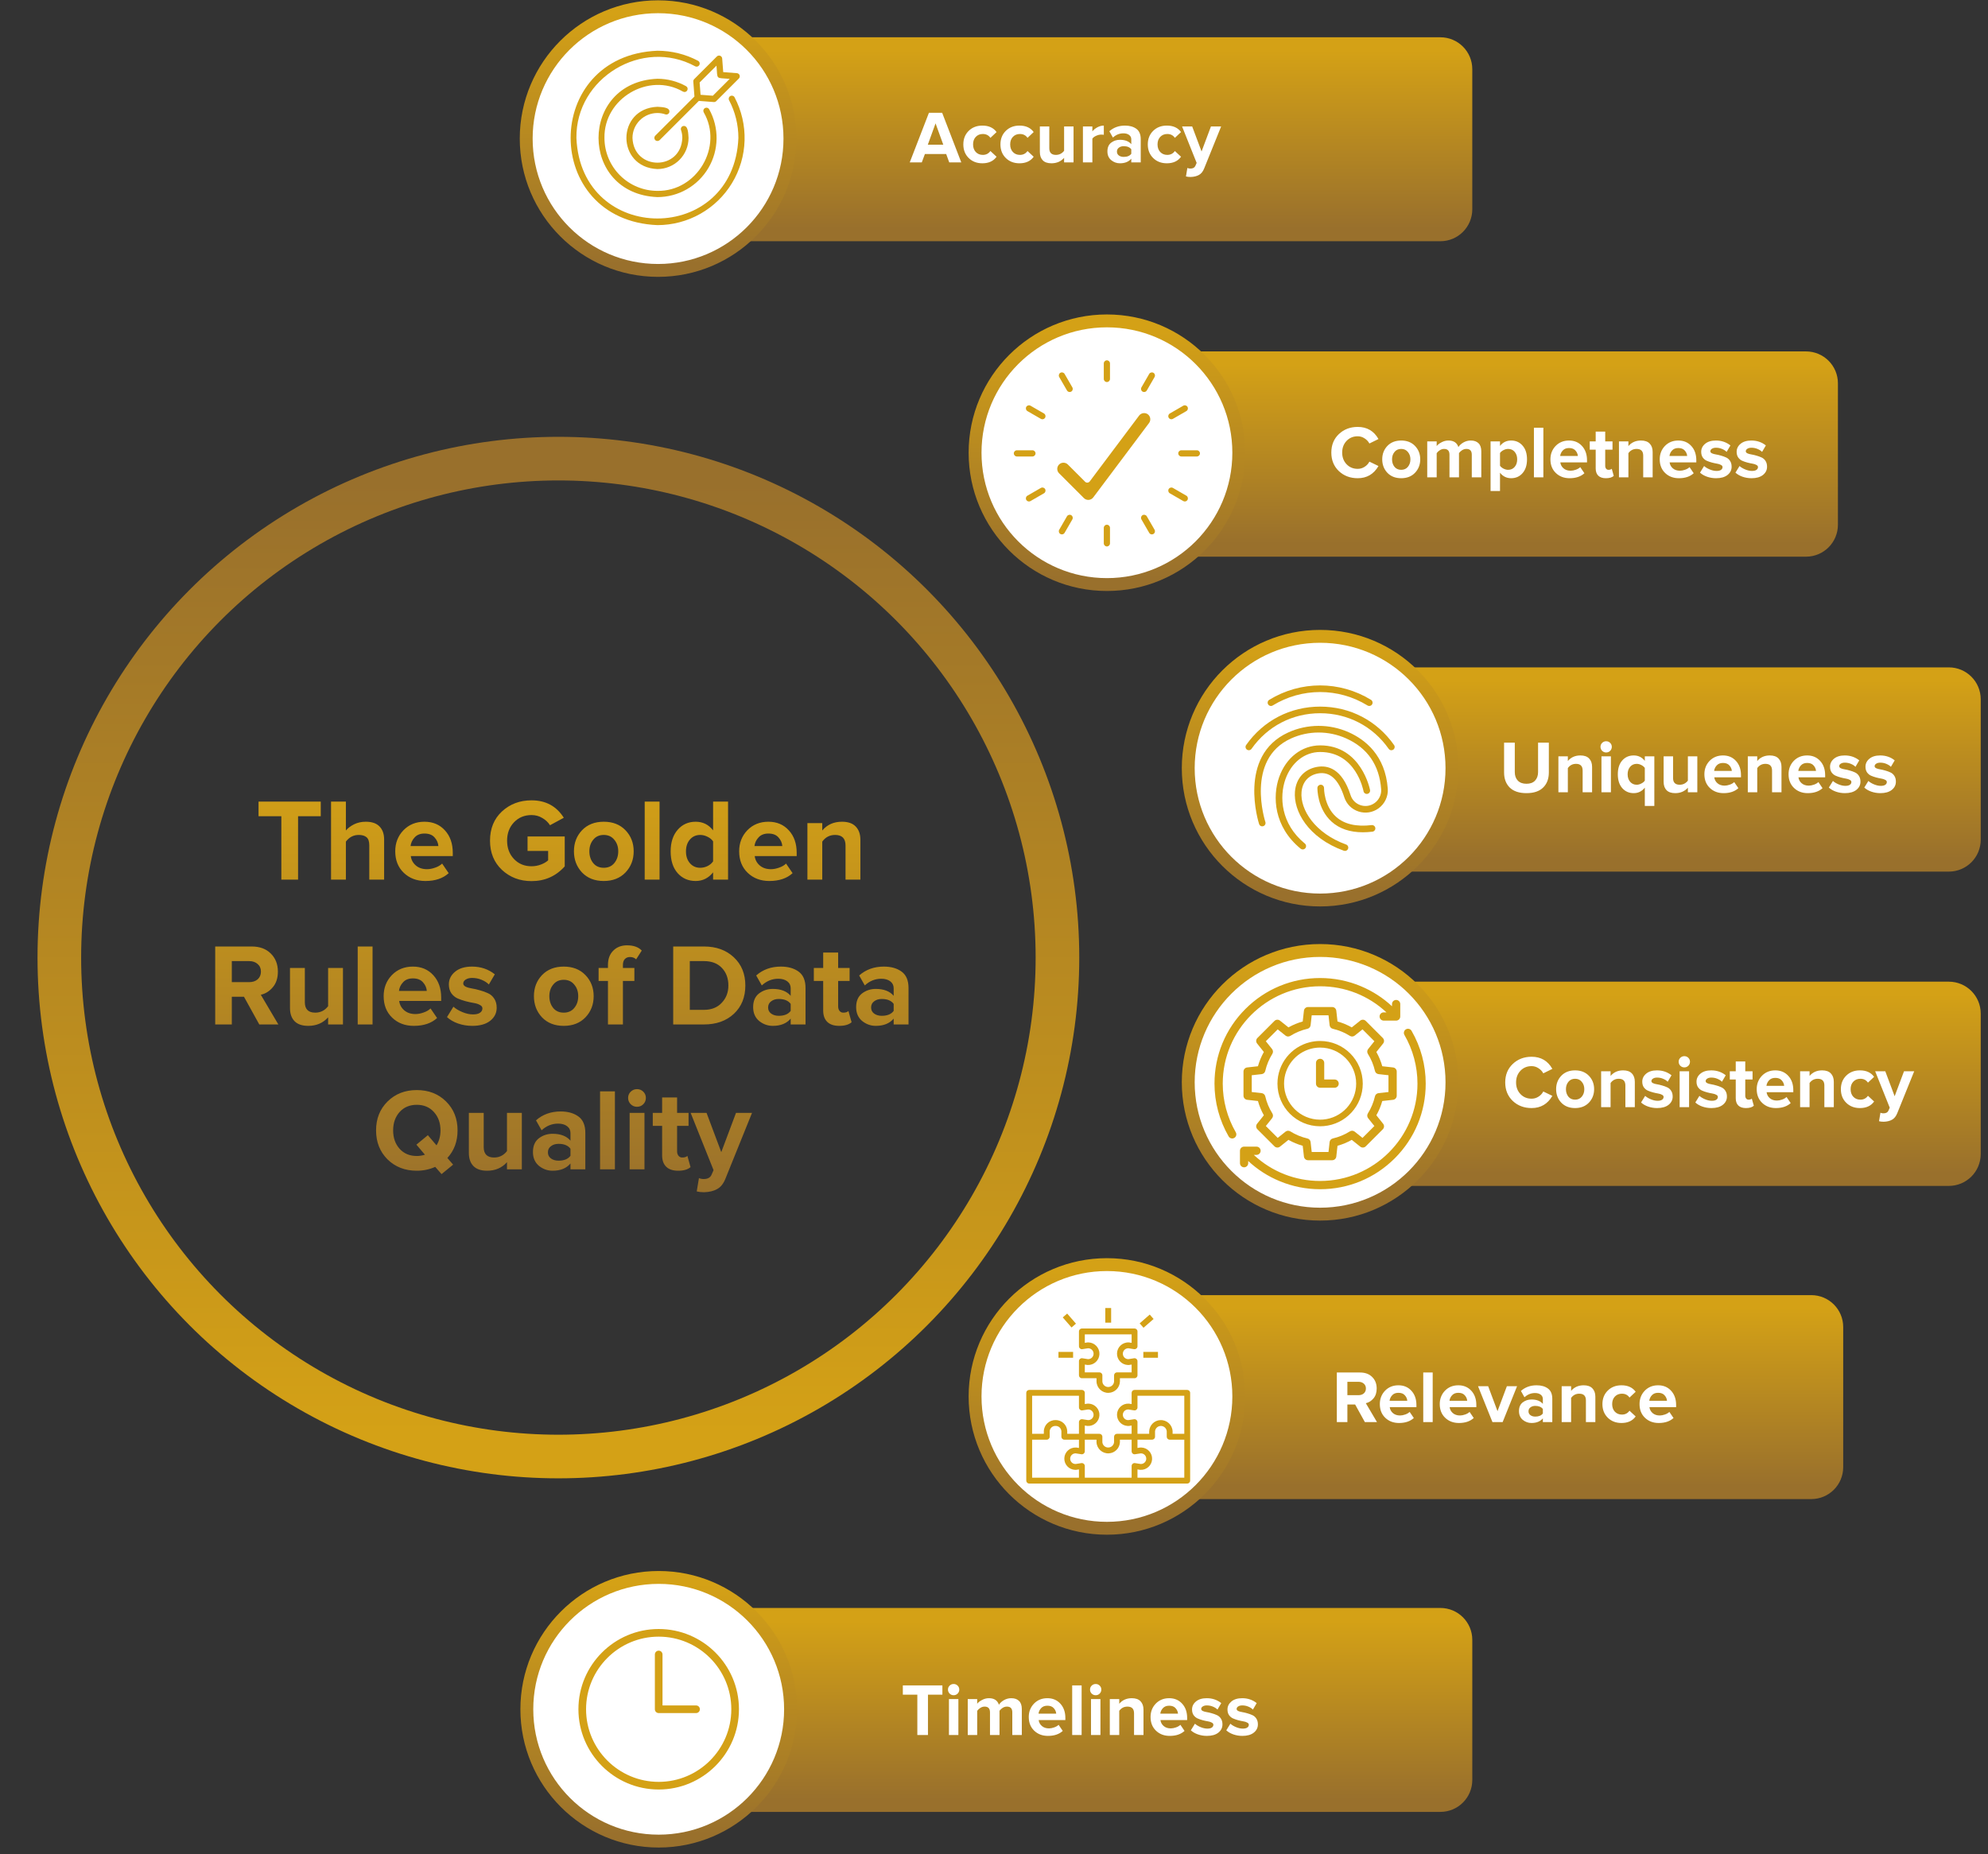 <svg width="343" height="320" viewBox="0 0 343 320" fill="none" xmlns="http://www.w3.org/2000/svg">
<rect x="0" y="0" width="343" height="320" fill="#333333" stroke="none"/>
<path d="M248.519 7.545C250.944 7.545 252.91 9.512 252.91 11.938V36.125C252.91 38.551 250.944 40.518 248.519 40.518H117.666V7.545H248.519Z" fill="url(#paint0_linear_3549_27571)" stroke="url(#paint1_linear_3549_27571)" stroke-width="2.222"/>
<circle cx="113.539" cy="23.917" r="22.75" fill="white" stroke="url(#paint2_linear_3549_27571)" stroke-width="2.222"/>
<path d="M113.425 38.85C116.017 38.85 118.565 38.181 120.822 36.906C123.079 35.632 124.969 33.797 126.308 31.578C127.647 29.358 128.391 26.831 128.466 24.24C128.541 21.649 127.946 19.083 126.738 16.79C126.671 16.665 126.557 16.572 126.421 16.531C126.285 16.49 126.139 16.504 126.014 16.571C125.888 16.637 125.794 16.75 125.752 16.886C125.71 17.021 125.723 17.168 125.789 17.294C126.847 19.3 127.399 21.534 127.398 23.802C126.632 42.336 100.218 42.337 99.452 23.802C99.323 13.44 110.845 6.495 119.934 11.438C120.06 11.505 120.207 11.519 120.343 11.477C120.479 11.436 120.594 11.341 120.66 11.216C120.727 11.09 120.741 10.942 120.699 10.806C120.658 10.67 120.563 10.556 120.437 10.489C118.276 9.349 115.869 8.753 113.425 8.755C93.465 9.58 93.465 38.026 113.425 38.85Z" fill="#D4A116"/>
<path d="M113.425 19.503C113.89 19.502 114.352 19.58 114.792 19.731C114.927 19.778 115.075 19.769 115.203 19.706C115.331 19.644 115.429 19.533 115.475 19.398C115.712 18.448 114.038 18.485 113.425 18.428C106.296 18.722 106.297 28.882 113.425 29.176C114.85 29.174 116.216 28.608 117.223 27.6C118.231 26.593 118.797 25.227 118.799 23.802C118.744 23.178 118.781 21.522 117.834 21.757C117.767 21.78 117.706 21.816 117.653 21.863C117.6 21.909 117.557 21.966 117.526 22.029C117.495 22.093 117.477 22.162 117.473 22.232C117.468 22.303 117.478 22.373 117.501 22.44C117.65 22.878 117.726 23.339 117.724 23.802C117.509 29.497 109.341 29.497 109.126 23.802C109.127 22.662 109.58 21.569 110.386 20.763C111.192 19.957 112.285 19.504 113.425 19.503Z" fill="#D4A116"/>
<path d="M118.57 15.599C118.605 15.537 118.626 15.469 118.634 15.399C118.642 15.329 118.637 15.258 118.617 15.19C118.598 15.123 118.565 15.059 118.521 15.004C118.477 14.949 118.423 14.903 118.361 14.868C116.85 14.032 115.152 13.593 113.425 13.592C99.881 14.152 99.881 33.454 113.425 34.014C115.201 34.014 116.947 33.552 118.49 32.671C120.032 31.791 121.318 30.523 122.221 28.993C123.123 27.463 123.61 25.724 123.635 23.948C123.659 22.172 123.219 20.421 122.359 18.866C122.325 18.804 122.279 18.75 122.224 18.706C122.169 18.661 122.105 18.628 122.037 18.609C121.969 18.589 121.898 18.583 121.828 18.591C121.757 18.599 121.689 18.621 121.628 18.655C121.566 18.689 121.511 18.736 121.467 18.791C121.423 18.846 121.391 18.91 121.371 18.978C121.352 19.046 121.346 19.117 121.354 19.188C121.363 19.258 121.385 19.326 121.419 19.388C124.826 25.295 120.25 33.057 113.425 32.939C111.003 32.936 108.68 31.973 106.968 30.26C105.255 28.547 104.292 26.225 104.289 23.803C104.172 16.978 111.931 12.402 117.84 15.809C117.902 15.843 117.97 15.865 118.04 15.873C118.11 15.881 118.181 15.875 118.249 15.855C118.317 15.836 118.38 15.803 118.435 15.759C118.49 15.715 118.536 15.661 118.57 15.599Z" fill="#D4A116"/>
<path d="M119.618 14.075L119.816 16.653L113.045 23.423C112.948 23.524 112.894 23.66 112.896 23.801C112.897 23.941 112.953 24.076 113.053 24.175C113.152 24.275 113.287 24.331 113.427 24.333C113.568 24.334 113.704 24.28 113.805 24.183L120.576 17.413L123.153 17.61C123.23 17.616 123.308 17.605 123.381 17.578C123.453 17.551 123.519 17.509 123.574 17.454L127.486 13.543C127.557 13.47 127.606 13.378 127.627 13.278C127.648 13.178 127.64 13.074 127.605 12.978C127.569 12.882 127.507 12.798 127.426 12.736C127.345 12.674 127.248 12.636 127.146 12.627L124.782 12.446L124.601 10.082C124.592 9.98 124.554 9.883 124.492 9.802C124.43 9.721 124.346 9.659 124.25 9.623C124.154 9.588 124.05 9.58 123.95 9.601C123.851 9.623 123.759 9.672 123.685 9.743L119.774 13.654C119.719 13.709 119.677 13.775 119.65 13.848C119.623 13.92 119.612 13.998 119.618 14.075ZM123.619 11.329C123.834 13.832 123.41 13.391 125.899 13.61L122.989 16.519L120.871 16.357L120.709 14.239L123.619 11.329Z" fill="#D4A116"/>
<path d="M165.855 28.025H163.776L163.25 26.576H159.58L159.041 28.025H156.963L160.273 19.467H162.557L165.855 28.025ZM162.75 24.972L161.415 21.289L160.081 24.972H162.75ZM169.493 28.179C168.535 28.179 167.748 27.876 167.132 27.268C166.517 26.661 166.209 25.878 166.209 24.92C166.209 23.971 166.517 23.192 167.132 22.585C167.748 21.978 168.535 21.674 169.493 21.674C170.588 21.674 171.405 22.046 171.944 22.79L170.879 23.791C170.58 23.346 170.143 23.124 169.57 23.124C169.074 23.124 168.668 23.291 168.351 23.624C168.043 23.95 167.89 24.381 167.89 24.92C167.89 25.459 168.043 25.895 168.351 26.229C168.668 26.563 169.074 26.73 169.57 26.73C170.126 26.73 170.563 26.507 170.879 26.062L171.944 27.05C171.405 27.803 170.588 28.179 169.493 28.179ZM175.896 28.179C174.938 28.179 174.151 27.876 173.535 27.268C172.919 26.661 172.612 25.878 172.612 24.92C172.612 23.971 172.919 23.192 173.535 22.585C174.151 21.978 174.938 21.674 175.896 21.674C176.991 21.674 177.808 22.046 178.347 22.79L177.282 23.791C176.983 23.346 176.546 23.124 175.973 23.124C175.477 23.124 175.071 23.291 174.754 23.624C174.446 23.95 174.292 24.381 174.292 24.92C174.292 25.459 174.446 25.895 174.754 26.229C175.071 26.563 175.477 26.73 175.973 26.73C176.529 26.73 176.965 26.507 177.282 26.062L178.347 27.05C177.808 27.803 176.991 28.179 175.896 28.179ZM185.225 28.025H183.595V27.243C183.039 27.867 182.312 28.179 181.414 28.179C180.747 28.179 180.246 28.008 179.913 27.666C179.579 27.324 179.412 26.845 179.412 26.229V21.828H181.042V25.587C181.042 26.349 181.422 26.73 182.184 26.73C182.757 26.73 183.227 26.494 183.595 26.024V21.828H185.225V28.025ZM188.472 28.025H186.843V21.828H188.472V22.675C188.703 22.384 188.998 22.145 189.357 21.956C189.717 21.768 190.08 21.674 190.448 21.674V23.265C190.337 23.239 190.187 23.227 189.999 23.227C189.725 23.227 189.434 23.295 189.126 23.432C188.819 23.569 188.6 23.736 188.472 23.932V28.025ZM196.817 28.025H195.187V27.384C194.742 27.914 194.088 28.179 193.224 28.179C192.668 28.179 192.168 28 191.723 27.64C191.287 27.273 191.068 26.768 191.068 26.126C191.068 25.459 191.282 24.959 191.71 24.625C192.146 24.292 192.651 24.125 193.224 24.125C194.105 24.125 194.759 24.377 195.187 24.882V24.048C195.187 23.731 195.063 23.479 194.815 23.291C194.567 23.103 194.238 23.009 193.827 23.009C193.151 23.009 192.548 23.252 192.018 23.74L191.402 22.649C192.138 21.999 193.04 21.674 194.109 21.674C194.905 21.674 195.555 21.858 196.06 22.226C196.564 22.594 196.817 23.192 196.817 24.022V28.025ZM193.878 27.076C194.486 27.076 194.922 26.896 195.187 26.537V25.767C194.922 25.408 194.486 25.228 193.878 25.228C193.545 25.228 193.267 25.314 193.044 25.485C192.822 25.647 192.711 25.874 192.711 26.165C192.711 26.447 192.822 26.67 193.044 26.832C193.267 26.995 193.545 27.076 193.878 27.076ZM201.32 28.179C200.362 28.179 199.575 27.876 198.959 27.268C198.343 26.661 198.035 25.878 198.035 24.92C198.035 23.971 198.343 23.192 198.959 22.585C199.575 21.978 200.362 21.674 201.32 21.674C202.415 21.674 203.232 22.046 203.771 22.79L202.706 23.791C202.406 23.346 201.97 23.124 201.397 23.124C200.901 23.124 200.494 23.291 200.178 23.624C199.87 23.95 199.716 24.381 199.716 24.92C199.716 25.459 199.87 25.895 200.178 26.229C200.494 26.563 200.901 26.73 201.397 26.73C201.953 26.73 202.389 26.507 202.706 26.062L203.771 27.05C203.232 27.803 202.415 28.179 201.32 28.179ZM204.618 30.45L204.862 28.988C205.015 29.056 205.187 29.09 205.375 29.09C205.811 29.09 206.098 28.941 206.234 28.641L206.465 28.115L203.951 21.828H205.696L207.312 26.139L208.929 21.828H210.687L207.774 29.039C207.56 29.587 207.261 29.967 206.876 30.181C206.491 30.403 206.008 30.523 205.426 30.54C205.127 30.54 204.857 30.51 204.618 30.45Z" fill="white"/>
<path d="M311.603 61.756C314.029 61.756 315.995 63.723 315.995 66.148V90.564C315.995 92.989 314.029 94.956 311.603 94.956H187.356V61.756H311.603Z" fill="url(#paint3_linear_3549_27571)" stroke="url(#paint4_linear_3549_27571)" stroke-width="2.222"/>
<path d="M234.255 82.527C232.955 82.527 231.868 82.116 230.996 81.295C230.132 80.466 229.7 79.401 229.7 78.1C229.7 76.8 230.132 75.74 230.996 74.918C231.868 74.089 232.955 73.674 234.255 73.674C235.854 73.674 237.048 74.371 237.835 75.765L236.269 76.535C236.081 76.176 235.803 75.881 235.435 75.65C235.076 75.41 234.683 75.29 234.255 75.29C233.476 75.29 232.835 75.556 232.33 76.086C231.826 76.616 231.573 77.288 231.573 78.1C231.573 78.913 231.826 79.585 232.33 80.115C232.835 80.645 233.476 80.91 234.255 80.91C234.683 80.91 235.076 80.795 235.435 80.564C235.803 80.333 236.081 80.034 236.269 79.666L237.835 80.423C237.022 81.826 235.829 82.527 234.255 82.527ZM244.141 81.59C243.543 82.215 242.747 82.527 241.755 82.527C240.763 82.527 239.967 82.215 239.368 81.59C238.778 80.957 238.483 80.183 238.483 79.268C238.483 78.353 238.778 77.583 239.368 76.958C239.967 76.334 240.763 76.022 241.755 76.022C242.747 76.022 243.543 76.334 244.141 76.958C244.74 77.583 245.04 78.353 245.04 79.268C245.04 80.183 244.74 80.957 244.141 81.59ZM240.6 80.564C240.882 80.906 241.267 81.077 241.755 81.077C242.242 81.077 242.627 80.906 242.91 80.564C243.2 80.213 243.346 79.781 243.346 79.268C243.346 78.763 243.2 78.34 242.91 77.998C242.627 77.647 242.242 77.472 241.755 77.472C241.267 77.472 240.882 77.647 240.6 77.998C240.318 78.34 240.177 78.763 240.177 79.268C240.177 79.781 240.318 80.213 240.6 80.564ZM255.576 82.373H253.934V78.46C253.934 77.801 253.626 77.472 253.01 77.472C252.745 77.472 252.497 77.544 252.266 77.69C252.044 77.835 251.864 78.002 251.727 78.19V82.373H250.085V78.46C250.085 77.801 249.777 77.472 249.161 77.472C248.904 77.472 248.661 77.544 248.43 77.69C248.199 77.835 248.015 78.006 247.878 78.203V82.373H246.248V76.176H247.878V76.984C248.032 76.762 248.301 76.548 248.686 76.343C249.071 76.129 249.478 76.022 249.905 76.022C250.803 76.022 251.376 76.398 251.625 77.151C251.821 76.843 252.112 76.578 252.497 76.355C252.891 76.133 253.31 76.022 253.754 76.022C254.336 76.022 254.785 76.18 255.102 76.496C255.418 76.805 255.576 77.271 255.576 77.895V82.373ZM260.716 82.527C259.938 82.527 259.3 82.21 258.804 81.578V84.734H257.175V76.176H258.804V76.958C259.292 76.334 259.929 76.022 260.716 76.022C261.529 76.022 262.187 76.313 262.692 76.894C263.205 77.467 263.462 78.259 263.462 79.268C263.462 80.277 263.205 81.073 262.692 81.654C262.187 82.236 261.529 82.527 260.716 82.527ZM260.203 81.077C260.673 81.077 261.05 80.91 261.332 80.577C261.623 80.243 261.768 79.807 261.768 79.268C261.768 78.738 261.623 78.306 261.332 77.972C261.05 77.638 260.673 77.472 260.203 77.472C259.938 77.472 259.672 77.54 259.407 77.677C259.142 77.814 258.941 77.981 258.804 78.177V80.371C258.941 80.568 259.142 80.735 259.407 80.872C259.681 81.009 259.946 81.077 260.203 81.077ZM266.285 82.373H264.655V73.815H266.285V82.373ZM270.813 82.527C269.855 82.527 269.064 82.228 268.439 81.629C267.815 81.03 267.503 80.243 267.503 79.268C267.503 78.353 267.802 77.583 268.401 76.958C269.008 76.334 269.778 76.022 270.71 76.022C271.634 76.022 272.383 76.338 272.956 76.971C273.529 77.596 273.816 78.417 273.816 79.435V79.794H269.209C269.261 80.205 269.444 80.547 269.761 80.82C270.077 81.094 270.488 81.231 270.993 81.231C271.266 81.231 271.562 81.175 271.878 81.064C272.203 80.953 272.46 80.803 272.648 80.615L273.366 81.667C272.742 82.24 271.891 82.527 270.813 82.527ZM272.237 78.691C272.212 78.34 272.071 78.023 271.814 77.741C271.566 77.459 271.198 77.318 270.71 77.318C270.249 77.318 269.889 77.459 269.633 77.741C269.376 78.015 269.226 78.331 269.184 78.691H272.237ZM277.071 82.527C276.498 82.527 276.062 82.382 275.762 82.091C275.463 81.8 275.313 81.381 275.313 80.833V77.6H274.287V76.176H275.313V74.482H276.956V76.176H278.213V77.6H276.956V80.397C276.956 80.594 277.007 80.756 277.11 80.885C277.212 81.013 277.349 81.077 277.52 81.077C277.777 81.077 277.965 81.017 278.085 80.897L278.431 82.129C278.132 82.394 277.678 82.527 277.071 82.527ZM285.14 82.373H283.511V78.626C283.511 77.857 283.13 77.472 282.369 77.472C281.779 77.472 281.308 77.715 280.957 78.203V82.373H279.328V76.176H280.957V76.984C281.496 76.343 282.219 76.022 283.126 76.022C283.793 76.022 284.294 76.197 284.627 76.548C284.969 76.898 285.14 77.382 285.14 77.998V82.373ZM289.671 82.527C288.713 82.527 287.922 82.228 287.297 81.629C286.673 81.03 286.361 80.243 286.361 79.268C286.361 78.353 286.66 77.583 287.259 76.958C287.866 76.334 288.636 76.022 289.568 76.022C290.492 76.022 291.241 76.338 291.814 76.971C292.387 77.596 292.673 78.417 292.673 79.435V79.794H288.067C288.118 80.205 288.302 80.547 288.619 80.82C288.935 81.094 289.346 81.231 289.851 81.231C290.124 81.231 290.419 81.175 290.736 81.064C291.061 80.953 291.318 80.803 291.506 80.615L292.224 81.667C291.6 82.24 290.749 82.527 289.671 82.527ZM291.095 78.691C291.07 78.34 290.928 78.023 290.672 77.741C290.424 77.459 290.056 77.318 289.568 77.318C289.106 77.318 288.747 77.459 288.491 77.741C288.234 78.015 288.084 78.331 288.041 78.691H291.095ZM296.083 82.527C295.544 82.527 295.027 82.442 294.53 82.27C294.043 82.099 293.637 81.864 293.312 81.565L294.017 80.423C294.257 80.645 294.582 80.842 294.992 81.013C295.403 81.184 295.792 81.27 296.16 81.27C296.502 81.27 296.759 81.21 296.93 81.09C297.109 80.97 297.199 80.808 297.199 80.602C297.199 80.448 297.105 80.324 296.917 80.23C296.737 80.128 296.511 80.055 296.237 80.012C295.972 79.969 295.677 79.905 295.352 79.82C295.035 79.734 294.74 79.632 294.466 79.512C294.201 79.392 293.974 79.204 293.786 78.947C293.607 78.682 293.517 78.357 293.517 77.972C293.517 77.425 293.743 76.963 294.197 76.586C294.65 76.21 295.27 76.022 296.057 76.022C297.015 76.022 297.849 76.304 298.559 76.869L297.905 77.985C297.708 77.78 297.443 77.609 297.109 77.472C296.784 77.335 296.438 77.266 296.07 77.266C295.779 77.266 295.544 77.326 295.364 77.446C295.185 77.557 295.095 77.703 295.095 77.882C295.095 78.019 295.185 78.135 295.364 78.229C295.544 78.314 295.771 78.378 296.044 78.421C296.318 78.464 296.613 78.532 296.93 78.626C297.246 78.712 297.541 78.819 297.815 78.947C298.089 79.067 298.316 79.264 298.495 79.537C298.675 79.811 298.765 80.145 298.765 80.538C298.765 81.12 298.525 81.599 298.046 81.975C297.576 82.343 296.921 82.527 296.083 82.527ZM302.198 82.527C301.659 82.527 301.141 82.442 300.645 82.27C300.158 82.099 299.751 81.864 299.426 81.565L300.132 80.423C300.371 80.645 300.696 80.842 301.107 81.013C301.518 81.184 301.907 81.27 302.275 81.27C302.617 81.27 302.873 81.21 303.045 81.09C303.224 80.97 303.314 80.808 303.314 80.602C303.314 80.448 303.22 80.324 303.032 80.23C302.852 80.128 302.625 80.055 302.352 80.012C302.086 79.969 301.791 79.905 301.466 79.82C301.15 79.734 300.855 79.632 300.581 79.512C300.316 79.392 300.089 79.204 299.901 78.947C299.721 78.682 299.632 78.357 299.632 77.972C299.632 77.425 299.858 76.963 300.312 76.586C300.765 76.21 301.385 76.022 302.172 76.022C303.13 76.022 303.964 76.304 304.674 76.869L304.02 77.985C303.823 77.78 303.558 77.609 303.224 77.472C302.899 77.335 302.553 77.266 302.185 77.266C301.894 77.266 301.659 77.326 301.479 77.446C301.3 77.557 301.21 77.703 301.21 77.882C301.21 78.019 301.3 78.135 301.479 78.229C301.659 78.314 301.885 78.378 302.159 78.421C302.433 78.464 302.728 78.532 303.045 78.626C303.361 78.712 303.656 78.819 303.93 78.947C304.204 79.067 304.43 79.264 304.61 79.537C304.79 79.811 304.879 80.145 304.879 80.538C304.879 81.12 304.64 81.599 304.161 81.975C303.69 82.343 303.036 82.527 302.198 82.527Z" fill="white"/>
<circle cx="190.984" cy="78.128" r="22.75" fill="white" stroke="url(#paint5_linear_3549_27571)" stroke-width="2.222"/>
<g clip-path="url(#clip0_3549_27571)">
<path d="M178.666 78.241C178.666 77.945 178.427 77.706 178.131 77.706H175.455C175.159 77.706 174.919 77.945 174.919 78.241C174.919 78.537 175.159 78.777 175.455 78.777H178.131C178.427 78.777 178.666 78.537 178.666 78.241Z" fill="#D4A116"/>
<path d="M179.585 84.203L177.268 85.541C177.011 85.689 176.923 86.016 177.072 86.272C177.171 86.444 177.35 86.54 177.536 86.54C177.627 86.54 177.719 86.517 177.803 86.468L180.121 85.13C180.377 84.982 180.465 84.654 180.316 84.399C180.168 84.142 179.84 84.055 179.585 84.203Z" fill="#D4A116"/>
<path d="M184.822 88.904C184.566 88.756 184.239 88.844 184.091 89.1L182.753 91.417C182.605 91.674 182.693 92.001 182.949 92.149C183.033 92.197 183.125 92.22 183.216 92.22C183.401 92.22 183.581 92.124 183.68 91.953L185.018 89.635C185.166 89.379 185.078 89.052 184.822 88.904Z" fill="#D4A116"/>
<path d="M190.978 90.554C190.682 90.554 190.443 90.793 190.443 91.089V93.765C190.443 94.061 190.682 94.301 190.978 94.301C191.274 94.301 191.513 94.061 191.513 93.765V91.089C191.513 90.793 191.274 90.554 190.978 90.554Z" fill="#D4A116"/>
<path d="M197.864 89.1C197.716 88.844 197.387 88.756 197.133 88.904C196.877 89.052 196.789 89.379 196.937 89.635L198.276 91.953C198.375 92.125 198.554 92.221 198.74 92.221C198.831 92.221 198.923 92.198 199.007 92.149C199.263 92.001 199.351 91.674 199.203 91.418L197.864 89.1Z" fill="#D4A116"/>
<path d="M204.688 85.541L202.371 84.203C202.115 84.055 201.787 84.142 201.639 84.398C201.492 84.655 201.579 84.982 201.835 85.13L204.153 86.468C204.237 86.516 204.329 86.54 204.42 86.54C204.605 86.54 204.785 86.444 204.884 86.272C205.032 86.016 204.944 85.688 204.688 85.541Z" fill="#D4A116"/>
<path d="M206.501 77.706H203.825C203.529 77.706 203.29 77.945 203.29 78.241C203.29 78.537 203.529 78.777 203.825 78.777H206.501C206.797 78.777 207.036 78.537 207.036 78.241C207.036 77.945 206.797 77.706 206.501 77.706Z" fill="#D4A116"/>
<path d="M202.104 72.354C202.195 72.354 202.287 72.331 202.371 72.282L204.688 70.944C204.945 70.796 205.033 70.468 204.884 70.213C204.737 69.956 204.408 69.868 204.153 70.017L201.835 71.355C201.579 71.503 201.491 71.83 201.639 72.086C201.739 72.258 201.918 72.354 202.104 72.354Z" fill="#D4A116"/>
<path d="M199.007 64.335C198.751 64.188 198.424 64.275 198.276 64.531L196.938 66.849C196.79 67.106 196.878 67.433 197.134 67.58C197.218 67.629 197.31 67.652 197.401 67.652C197.586 67.652 197.766 67.556 197.865 67.384L199.203 65.067C199.351 64.81 199.263 64.483 199.007 64.335Z" fill="#D4A116"/>
<path d="M190.978 65.93C191.274 65.93 191.513 65.691 191.513 65.395V62.719C191.513 62.423 191.274 62.184 190.978 62.184C190.682 62.184 190.443 62.423 190.443 62.719V65.395C190.443 65.691 190.682 65.93 190.978 65.93Z" fill="#D4A116"/>
<path d="M184.091 67.384C184.191 67.556 184.37 67.651 184.555 67.651C184.646 67.651 184.738 67.628 184.822 67.58C185.079 67.432 185.167 67.104 185.018 66.849L183.68 64.531C183.532 64.274 183.204 64.186 182.949 64.335C182.693 64.483 182.605 64.81 182.753 65.066L184.091 67.384Z" fill="#D4A116"/>
<path d="M180.121 71.355L177.803 70.016C177.547 69.868 177.219 69.956 177.072 70.212C176.924 70.469 177.012 70.796 177.268 70.944L179.585 72.282C179.669 72.33 179.762 72.353 179.853 72.353C180.038 72.353 180.218 72.258 180.317 72.086C180.464 71.829 180.377 71.502 180.121 71.355Z" fill="#D4A116"/>
<path d="M198.043 71.496C197.581 71.15 196.892 71.248 196.544 71.711C196.531 71.729 188.02 83.076 188.02 83.076C187.927 83.2 187.785 83.278 187.63 83.288C187.47 83.302 187.323 83.243 187.213 83.133L184.241 80.16C183.826 79.746 183.14 79.746 182.727 80.16C182.524 80.363 182.413 80.631 182.413 80.917C182.413 81.203 182.524 81.472 182.727 81.674L187.009 85.956C187.211 86.159 187.48 86.27 187.766 86.27L187.843 86.267C188.152 86.245 188.436 86.09 188.622 85.842L198.257 72.995C198.605 72.531 198.509 71.845 198.043 71.496L198.043 71.496Z" fill="#D4A116"/>
</g>
<g clip-path="url(#clip1_3549_27571)">
<path d="M336.242 116.282C338.668 116.282 340.635 118.249 340.635 120.675V144.914C340.635 147.34 338.668 149.306 336.242 149.306H240.048V116.282H336.242Z" fill="url(#paint6_linear_3549_27571)" stroke="url(#paint7_linear_3549_27571)" stroke-width="2.222"/>
<circle cx="227.764" cy="132.566" r="22.75" fill="white" stroke="url(#paint8_linear_3549_27571)" stroke-width="2.222"/>
<path d="M227.767 129.774H227.784C233.926 129.774 235.205 136.27 235.256 136.544C235.313 136.852 235.61 137.057 235.924 137C236.233 136.943 236.438 136.646 236.381 136.338C236.37 136.264 234.885 128.632 227.784 128.632C227.778 128.632 227.773 128.632 227.767 128.632C224.605 128.638 221.899 130.738 220.7 134.106C219.513 137.446 219.775 142.686 224.41 146.465C224.519 146.55 224.644 146.59 224.77 146.59C224.936 146.59 225.101 146.516 225.215 146.379C225.415 146.134 225.381 145.774 225.135 145.574C220.963 142.172 220.717 137.474 221.779 134.483C222.806 131.583 225.101 129.779 227.767 129.774Z" fill="#D4A116"/>
<path d="M230.519 140.957C228.424 139.073 228.441 136.031 228.441 135.996C228.446 135.683 228.195 135.426 227.881 135.42C227.567 135.426 227.305 135.665 227.299 135.979C227.299 136.122 227.265 139.553 229.748 141.796C231.101 143.018 232.91 143.629 235.148 143.629C235.673 143.629 236.221 143.594 236.792 143.526C237.106 143.486 237.329 143.206 237.294 142.892C237.255 142.578 236.969 142.356 236.661 142.39C233.995 142.71 231.929 142.224 230.519 140.957Z" fill="#D4A116"/>
<path d="M219.285 121.833C219.388 121.833 219.49 121.805 219.582 121.748C224.628 118.654 230.901 118.654 235.948 121.748C236.216 121.913 236.57 121.828 236.735 121.559C236.901 121.291 236.815 120.937 236.547 120.772C231.13 117.455 224.405 117.455 218.988 120.772C218.72 120.937 218.634 121.285 218.8 121.559C218.908 121.736 219.096 121.833 219.285 121.833Z" fill="#D4A116"/>
<path d="M240.063 129.472C240.177 129.472 240.291 129.437 240.388 129.369C240.645 129.186 240.708 128.832 240.525 128.576C237.568 124.357 232.916 121.942 227.767 121.942C222.618 121.942 217.966 124.357 215.003 128.57C214.821 128.827 214.883 129.186 215.14 129.363C215.397 129.546 215.757 129.483 215.934 129.226C218.679 125.322 222.995 123.084 227.767 123.084C232.539 123.084 236.855 125.322 239.595 129.226C239.709 129.386 239.886 129.472 240.063 129.472Z" fill="#D4A116"/>
<path d="M239.441 136.117C239.018 130.345 235.536 127.628 232.688 126.361C229.365 124.888 225.569 124.9 222.27 126.401C213.428 130.414 217.201 142.093 217.241 142.213C217.338 142.51 217.663 142.676 217.96 142.573C218.257 142.476 218.422 142.15 218.32 141.854C218.285 141.745 214.82 131.036 222.738 127.446C225.741 126.081 229.194 126.07 232.22 127.411C235.947 129.067 237.991 132.024 238.299 136.208C238.367 137.121 237.934 138.035 237.174 138.577C236.461 139.091 235.576 139.228 234.743 138.954C233.915 138.68 233.281 138.046 233.019 137.213C231.535 132.589 229.046 132.018 227.219 132.349C225.033 132.749 223.617 134.336 223.423 136.602C223.143 139.947 225.661 144.571 231.86 146.814C231.923 146.837 231.991 146.848 232.054 146.848C232.288 146.848 232.505 146.706 232.591 146.472C232.699 146.175 232.545 145.849 232.248 145.741C226.865 143.794 224.308 139.713 224.559 136.699C224.707 134.952 225.746 133.776 227.419 133.474C229.422 133.103 230.941 134.484 231.928 137.567C232.311 138.748 233.201 139.65 234.383 140.038C235.565 140.426 236.826 140.232 237.837 139.507C238.927 138.72 239.538 137.424 239.441 136.117Z" fill="#D4A116"/>
<path d="M266.243 135.912C265.593 136.554 264.635 136.875 263.369 136.875C262.103 136.875 261.141 136.554 260.482 135.912C259.832 135.262 259.507 134.394 259.507 133.308V128.163H261.355V133.244C261.355 133.859 261.53 134.351 261.881 134.719C262.231 135.078 262.727 135.258 263.369 135.258C264.011 135.258 264.502 135.078 264.845 134.719C265.195 134.351 265.371 133.859 265.371 133.244V128.163H267.231V133.295C267.231 134.398 266.902 135.271 266.243 135.912ZM274.691 136.721H273.061V132.974C273.061 132.204 272.681 131.819 271.919 131.819C271.329 131.819 270.859 132.063 270.508 132.551V136.721H268.879V130.523H270.508V131.332C271.047 130.69 271.77 130.369 272.676 130.369C273.344 130.369 273.844 130.545 274.178 130.895C274.52 131.246 274.691 131.729 274.691 132.345V136.721ZM277.117 129.856C276.852 129.856 276.621 129.762 276.424 129.574C276.236 129.377 276.142 129.146 276.142 128.881C276.142 128.616 276.236 128.389 276.424 128.201C276.621 128.013 276.852 127.919 277.117 127.919C277.391 127.919 277.622 128.013 277.81 128.201C277.998 128.389 278.092 128.616 278.092 128.881C278.092 129.146 277.998 129.377 277.81 129.574C277.622 129.762 277.391 129.856 277.117 129.856ZM277.938 136.721H276.309V130.523H277.938V136.721ZM282.39 135.425C282.646 135.425 282.907 135.356 283.172 135.219C283.446 135.083 283.652 134.916 283.788 134.719V132.525C283.652 132.328 283.45 132.161 283.185 132.025C282.92 131.888 282.655 131.819 282.39 131.819C281.928 131.819 281.552 131.986 281.261 132.32C280.97 132.653 280.824 133.085 280.824 133.616C280.824 134.155 280.97 134.591 281.261 134.924C281.552 135.258 281.928 135.425 282.39 135.425ZM281.877 136.875C281.064 136.875 280.401 136.584 279.888 136.002C279.383 135.421 279.131 134.625 279.131 133.616C279.131 132.606 279.383 131.815 279.888 131.242C280.401 130.66 281.064 130.369 281.877 130.369C282.664 130.369 283.301 130.682 283.788 131.306V130.523H285.431V139.082H283.788V135.925C283.292 136.558 282.655 136.875 281.877 136.875ZM292.847 136.721H291.218V135.938C290.662 136.562 289.934 136.875 289.036 136.875C288.369 136.875 287.869 136.704 287.535 136.361C287.201 136.019 287.035 135.54 287.035 134.924V130.523H288.664V134.283C288.664 135.044 289.045 135.425 289.806 135.425C290.379 135.425 290.85 135.19 291.218 134.719V130.523H292.847V136.721ZM297.378 136.875C296.42 136.875 295.628 136.575 295.004 135.977C294.38 135.378 294.067 134.591 294.067 133.616C294.067 132.7 294.367 131.931 294.965 131.306C295.573 130.682 296.343 130.369 297.275 130.369C298.199 130.369 298.947 130.686 299.52 131.319C300.094 131.943 300.38 132.765 300.38 133.782V134.142H295.774C295.825 134.552 296.009 134.894 296.326 135.168C296.642 135.442 297.053 135.579 297.557 135.579C297.831 135.579 298.126 135.523 298.443 135.412C298.768 135.301 299.024 135.151 299.212 134.963L299.931 136.015C299.307 136.588 298.455 136.875 297.378 136.875ZM298.802 133.038C298.776 132.688 298.635 132.371 298.378 132.089C298.13 131.806 297.763 131.665 297.275 131.665C296.813 131.665 296.454 131.806 296.197 132.089C295.941 132.362 295.791 132.679 295.748 133.038H298.802ZM307.369 136.721H305.74V132.974C305.74 132.204 305.359 131.819 304.598 131.819C304.008 131.819 303.537 132.063 303.187 132.551V136.721H301.557V130.523H303.187V131.332C303.726 130.69 304.448 130.369 305.355 130.369C306.022 130.369 306.523 130.545 306.856 130.895C307.198 131.246 307.369 131.729 307.369 132.345V136.721ZM311.9 136.875C310.942 136.875 310.151 136.575 309.526 135.977C308.902 135.378 308.59 134.591 308.59 133.616C308.59 132.7 308.889 131.931 309.488 131.306C310.095 130.682 310.865 130.369 311.797 130.369C312.721 130.369 313.47 130.686 314.043 131.319C314.616 131.943 314.903 132.765 314.903 133.782V134.142H310.296C310.348 134.552 310.531 134.894 310.848 135.168C311.164 135.442 311.575 135.579 312.08 135.579C312.353 135.579 312.649 135.523 312.965 135.412C313.29 135.301 313.547 135.151 313.735 134.963L314.453 136.015C313.829 136.588 312.978 136.875 311.9 136.875ZM313.324 133.038C313.299 132.688 313.158 132.371 312.901 132.089C312.653 131.806 312.285 131.665 311.797 131.665C311.336 131.665 310.976 131.806 310.72 132.089C310.463 132.362 310.313 132.679 310.271 133.038H313.324ZM318.312 136.875C317.773 136.875 317.256 136.789 316.76 136.618C316.272 136.447 315.866 136.212 315.541 135.912L316.246 134.77C316.486 134.993 316.811 135.19 317.221 135.361C317.632 135.532 318.021 135.617 318.389 135.617C318.731 135.617 318.988 135.557 319.159 135.438C319.339 135.318 319.428 135.155 319.428 134.95C319.428 134.796 319.334 134.672 319.146 134.578C318.966 134.475 318.74 134.403 318.466 134.36C318.201 134.317 317.906 134.253 317.581 134.167C317.264 134.082 316.969 133.979 316.695 133.859C316.43 133.74 316.204 133.551 316.015 133.295C315.836 133.03 315.746 132.705 315.746 132.32C315.746 131.772 315.973 131.31 316.426 130.934C316.879 130.558 317.499 130.369 318.286 130.369C319.244 130.369 320.078 130.652 320.788 131.216L320.134 132.333C319.937 132.127 319.672 131.956 319.339 131.819C319.014 131.682 318.667 131.614 318.299 131.614C318.008 131.614 317.773 131.674 317.594 131.794C317.414 131.905 317.324 132.05 317.324 132.23C317.324 132.367 317.414 132.482 317.594 132.576C317.773 132.662 318 132.726 318.274 132.769C318.547 132.812 318.842 132.88 319.159 132.974C319.475 133.06 319.771 133.167 320.044 133.295C320.318 133.415 320.545 133.611 320.724 133.885C320.904 134.159 320.994 134.492 320.994 134.886C320.994 135.468 320.754 135.947 320.275 136.323C319.805 136.691 319.15 136.875 318.312 136.875ZM324.427 136.875C323.888 136.875 323.37 136.789 322.874 136.618C322.387 136.447 321.98 136.212 321.655 135.912L322.361 134.77C322.601 134.993 322.926 135.19 323.336 135.361C323.747 135.532 324.136 135.617 324.504 135.617C324.846 135.617 325.103 135.557 325.274 135.438C325.453 135.318 325.543 135.155 325.543 134.95C325.543 134.796 325.449 134.672 325.261 134.578C325.081 134.475 324.855 134.403 324.581 134.36C324.316 134.317 324.021 134.253 323.695 134.167C323.379 134.082 323.084 133.979 322.81 133.859C322.545 133.74 322.318 133.551 322.13 133.295C321.95 133.03 321.861 132.705 321.861 132.32C321.861 131.772 322.087 131.31 322.541 130.934C322.994 130.558 323.614 130.369 324.401 130.369C325.359 130.369 326.193 130.652 326.903 131.216L326.249 132.333C326.052 132.127 325.787 131.956 325.453 131.819C325.128 131.682 324.782 131.614 324.414 131.614C324.123 131.614 323.888 131.674 323.708 131.794C323.529 131.905 323.439 132.05 323.439 132.23C323.439 132.367 323.529 132.482 323.708 132.576C323.888 132.662 324.115 132.726 324.388 132.769C324.662 132.812 324.957 132.88 325.274 132.974C325.59 133.06 325.885 133.167 326.159 133.295C326.433 133.415 326.659 133.611 326.839 133.885C327.019 134.159 327.108 134.492 327.108 134.886C327.108 135.468 326.869 135.947 326.39 136.323C325.919 136.691 325.265 136.875 324.427 136.875Z" fill="white"/>
</g>
<g clip-path="url(#clip2_3549_27571)">
<path d="M336.242 170.521C338.667 170.521 340.634 172.488 340.634 174.914V199.153C340.634 201.579 338.667 203.545 336.242 203.545H240.047V170.521H336.242Z" fill="url(#paint9_linear_3549_27571)" stroke="url(#paint10_linear_3549_27571)" stroke-width="2.222"/>
<circle cx="227.764" cy="186.778" r="22.75" fill="white" stroke="url(#paint11_linear_3549_27571)" stroke-width="2.222"/>
<g clip-path="url(#clip3_3549_27571)">
<path fill-rule="evenodd" clip-rule="evenodd" d="M240.352 184.213L238.491 184.005C238.251 183.146 237.909 182.322 237.471 181.544L238.64 180.079C238.866 179.796 238.843 179.388 238.587 179.132L235.639 176.184C235.383 175.928 234.975 175.905 234.692 176.131L233.227 177.3C232.449 176.861 231.625 176.519 230.766 176.28L230.558 174.419C230.517 174.058 230.213 173.786 229.85 173.786H225.681C225.319 173.786 225.014 174.058 224.974 174.419L224.765 176.28C223.907 176.519 223.082 176.861 222.304 177.3L220.84 176.131C220.556 175.905 220.148 175.928 219.892 176.184L216.944 179.132C216.688 179.388 216.665 179.796 216.891 180.079L218.06 181.544C217.622 182.322 217.28 183.146 217.04 184.005L215.179 184.213C214.819 184.254 214.546 184.558 214.546 184.921V189.09C214.546 189.452 214.819 189.757 215.179 189.797L217.04 190.006C217.28 190.864 217.621 191.689 218.061 192.467L216.891 193.931C216.665 194.215 216.688 194.623 216.944 194.879L219.892 197.827C220.149 198.083 220.556 198.106 220.84 197.88L222.304 196.71C223.082 197.149 223.906 197.491 224.765 197.731L224.974 199.592C225.014 199.952 225.319 200.225 225.681 200.225H229.85C230.213 200.225 230.517 199.952 230.558 199.592L230.766 197.731C231.625 197.491 232.449 197.15 233.227 196.71L234.692 197.88C234.975 198.106 235.383 198.083 235.639 197.827L238.587 194.879C238.843 194.623 238.866 194.215 238.64 193.931L237.471 192.467C237.91 191.689 238.251 190.865 238.491 190.006L240.352 189.797C240.713 189.757 240.985 189.452 240.985 189.09V184.921C240.985 184.558 240.713 184.254 240.352 184.213ZM237.843 188.646L239.561 188.453V185.557L237.843 185.365C237.543 185.331 237.297 185.111 237.229 184.817C236.988 183.77 236.576 182.776 236.004 181.862C235.844 181.606 235.863 181.277 236.051 181.04L237.13 179.688L235.083 177.64L233.731 178.72C233.495 178.908 233.165 178.927 232.909 178.767C231.995 178.195 231.001 177.783 229.954 177.542C229.66 177.474 229.44 177.228 229.406 176.927L229.214 175.21H226.318L226.125 176.927C226.091 177.228 225.872 177.474 225.577 177.542C224.531 177.783 223.537 178.195 222.622 178.767C222.366 178.927 222.037 178.908 221.801 178.72L220.449 177.641L218.401 179.688L219.48 181.04C219.669 181.276 219.688 181.606 219.527 181.862C218.956 182.775 218.544 183.77 218.302 184.817C218.234 185.111 217.988 185.331 217.688 185.365L215.97 185.557V188.453L217.688 188.646C217.988 188.68 218.234 188.899 218.302 189.194C218.543 190.24 218.955 191.234 219.527 192.149C219.688 192.405 219.669 192.734 219.48 192.97L218.401 194.322L220.449 196.37L221.801 195.291C222.037 195.102 222.366 195.083 222.622 195.244C223.536 195.815 224.53 196.227 225.577 196.469C225.872 196.537 226.091 196.783 226.125 197.083L226.318 198.801H229.214L229.406 197.083C229.44 196.783 229.66 196.537 229.954 196.469C231 196.228 231.995 195.816 232.909 195.244C233.165 195.083 233.495 195.102 233.731 195.291L235.082 196.37L237.13 194.322L236.051 192.97C235.863 192.734 235.844 192.405 236.004 192.149C236.576 191.235 236.988 190.241 237.229 189.194C237.297 188.899 237.543 188.68 237.843 188.646Z" fill="#D4A116"/>
<path d="M228.339 193.77C231.821 193.479 234.556 190.561 234.556 187.005C234.556 183.255 231.516 180.215 227.766 180.215C227.2 180.215 226.651 180.284 226.125 180.415M228.339 193.77C228.15 193.786 227.959 193.794 227.766 193.794C224.016 193.794 220.976 190.754 220.976 187.005C220.976 183.82 223.168 181.148 226.126 180.415" stroke="#D4A116" stroke-width="1.139"/>
<path d="M230.267 186.293H228.477V183.432C228.477 183.038 228.158 182.72 227.765 182.72C227.372 182.72 227.053 183.038 227.053 183.432V187.005C227.053 187.398 227.372 187.717 227.765 187.717H230.267C230.66 187.717 230.979 187.398 230.979 187.005C230.979 186.612 230.66 186.293 230.267 186.293Z" fill="#D4A116"/>
<path d="M210.967 187.003C210.967 177.741 218.502 170.205 227.765 170.205C232.051 170.205 236.091 171.799 239.21 174.706H238.738C238.345 174.706 238.026 175.025 238.026 175.418C238.026 175.811 238.345 176.13 238.738 176.13H240.882C241.275 176.13 241.594 175.811 241.594 175.418V173.274C241.594 172.881 241.275 172.562 240.882 172.562C240.489 172.562 240.17 172.881 240.17 173.274V173.655C238.579 172.175 236.755 171.004 234.739 170.168C232.516 169.248 230.17 168.781 227.765 168.781C222.898 168.781 218.322 170.677 214.88 174.118C211.438 177.56 209.543 182.136 209.543 187.003C209.543 190.198 210.387 193.348 211.984 196.115C212.116 196.343 212.355 196.471 212.601 196.471C212.722 196.471 212.845 196.44 212.957 196.375C213.297 196.179 213.414 195.743 213.217 195.403C211.745 192.853 210.967 189.948 210.967 187.003Z" fill="#D4A116"/>
<path d="M243.546 177.893C243.349 177.553 242.914 177.436 242.574 177.633C242.233 177.829 242.117 178.265 242.313 178.605C243.785 181.155 244.564 184.06 244.564 187.004C244.564 196.267 237.028 203.803 227.765 203.803C223.48 203.803 219.439 202.209 216.321 199.302H216.793C217.186 199.302 217.504 198.983 217.504 198.59C217.504 198.197 217.186 197.878 216.793 197.878H214.649C214.255 197.878 213.937 198.197 213.937 198.59V200.734C213.937 201.127 214.255 201.446 214.649 201.446C215.042 201.446 215.36 201.127 215.36 200.734V200.353C216.952 201.833 218.776 203.004 220.792 203.839C223.014 204.76 225.36 205.226 227.765 205.226C232.632 205.226 237.208 203.331 240.65 199.889C244.092 196.448 245.987 191.872 245.987 187.004C245.987 183.81 245.143 180.659 243.546 177.893Z" fill="#D4A116"/>
</g>
<path d="M264.258 191.221C262.958 191.221 261.871 190.811 260.999 189.99C260.135 189.16 259.703 188.095 259.703 186.795C259.703 185.495 260.135 184.434 260.999 183.613C261.871 182.783 262.958 182.368 264.258 182.368C265.857 182.368 267.051 183.065 267.838 184.459L266.272 185.229C266.084 184.87 265.806 184.575 265.438 184.344C265.079 184.105 264.685 183.985 264.258 183.985C263.479 183.985 262.838 184.25 262.333 184.78C261.828 185.311 261.576 185.982 261.576 186.795C261.576 187.607 261.828 188.279 262.333 188.809C262.838 189.339 263.479 189.605 264.258 189.605C264.685 189.605 265.079 189.489 265.438 189.258C265.806 189.027 266.084 188.728 266.272 188.36L267.838 189.117C267.025 190.52 265.832 191.221 264.258 191.221ZM274.144 190.285C273.545 190.909 272.75 191.221 271.758 191.221C270.765 191.221 269.97 190.909 269.371 190.285C268.781 189.652 268.486 188.878 268.486 187.962C268.486 187.047 268.781 186.277 269.371 185.653C269.97 185.028 270.765 184.716 271.758 184.716C272.75 184.716 273.545 185.028 274.144 185.653C274.743 186.277 275.042 187.047 275.042 187.962C275.042 188.878 274.743 189.652 274.144 190.285ZM270.603 189.258C270.885 189.6 271.27 189.771 271.758 189.771C272.245 189.771 272.63 189.6 272.912 189.258C273.203 188.908 273.349 188.476 273.349 187.962C273.349 187.458 273.203 187.034 272.912 186.692C272.63 186.341 272.245 186.166 271.758 186.166C271.27 186.166 270.885 186.341 270.603 186.692C270.321 187.034 270.179 187.458 270.179 187.962C270.179 188.476 270.321 188.908 270.603 189.258ZM282.064 191.067H280.434V187.321C280.434 186.551 280.053 186.166 279.292 186.166C278.702 186.166 278.231 186.41 277.881 186.897V191.067H276.251V184.87H277.881V185.678C278.42 185.037 279.142 184.716 280.049 184.716C280.716 184.716 281.217 184.891 281.55 185.242C281.893 185.593 282.064 186.076 282.064 186.692V191.067ZM285.914 191.221C285.375 191.221 284.858 191.136 284.362 190.965C283.874 190.794 283.468 190.558 283.143 190.259L283.848 189.117C284.088 189.339 284.413 189.536 284.824 189.707C285.234 189.878 285.623 189.964 285.991 189.964C286.333 189.964 286.59 189.904 286.761 189.784C286.941 189.665 287.03 189.502 287.03 189.297C287.03 189.143 286.936 189.019 286.748 188.925C286.569 188.822 286.342 188.749 286.068 188.707C285.803 188.664 285.508 188.6 285.183 188.514C284.866 188.429 284.571 188.326 284.298 188.206C284.032 188.086 283.806 187.898 283.617 187.642C283.438 187.376 283.348 187.051 283.348 186.666C283.348 186.119 283.575 185.657 284.028 185.281C284.481 184.904 285.102 184.716 285.889 184.716C286.847 184.716 287.681 184.998 288.391 185.563L287.736 186.679C287.539 186.474 287.274 186.303 286.941 186.166C286.616 186.029 286.269 185.961 285.901 185.961C285.611 185.961 285.375 186.021 285.196 186.14C285.016 186.252 284.926 186.397 284.926 186.577C284.926 186.713 285.016 186.829 285.196 186.923C285.375 187.009 285.602 187.073 285.876 187.115C286.149 187.158 286.445 187.227 286.761 187.321C287.078 187.406 287.373 187.513 287.646 187.642C287.92 187.761 288.147 187.958 288.326 188.232C288.506 188.505 288.596 188.839 288.596 189.233C288.596 189.814 288.356 190.293 287.877 190.67C287.407 191.037 286.752 191.221 285.914 191.221ZM290.605 184.203C290.34 184.203 290.109 184.109 289.912 183.921C289.724 183.724 289.63 183.493 289.63 183.228C289.63 182.963 289.724 182.736 289.912 182.548C290.109 182.36 290.34 182.265 290.605 182.265C290.878 182.265 291.109 182.36 291.298 182.548C291.486 182.736 291.58 182.963 291.58 183.228C291.58 183.493 291.486 183.724 291.298 183.921C291.109 184.109 290.878 184.203 290.605 184.203ZM291.426 191.067H289.796V184.87H291.426V191.067ZM295.274 191.221C294.735 191.221 294.218 191.136 293.722 190.965C293.234 190.794 292.828 190.558 292.503 190.259L293.208 189.117C293.448 189.339 293.773 189.536 294.184 189.707C294.594 189.878 294.983 189.964 295.351 189.964C295.693 189.964 295.95 189.904 296.121 189.784C296.301 189.665 296.391 189.502 296.391 189.297C296.391 189.143 296.296 189.019 296.108 188.925C295.929 188.822 295.702 188.749 295.428 188.707C295.163 188.664 294.868 188.6 294.543 188.514C294.226 188.429 293.931 188.326 293.658 188.206C293.392 188.086 293.166 187.898 292.978 187.642C292.798 187.376 292.708 187.051 292.708 186.666C292.708 186.119 292.935 185.657 293.388 185.281C293.841 184.904 294.462 184.716 295.249 184.716C296.207 184.716 297.041 184.998 297.751 185.563L297.096 186.679C296.899 186.474 296.634 186.303 296.301 186.166C295.976 186.029 295.629 185.961 295.261 185.961C294.971 185.961 294.735 186.021 294.556 186.14C294.376 186.252 294.286 186.397 294.286 186.577C294.286 186.713 294.376 186.829 294.556 186.923C294.735 187.009 294.962 187.073 295.236 187.115C295.509 187.158 295.805 187.227 296.121 187.321C296.438 187.406 296.733 187.513 297.006 187.642C297.28 187.761 297.507 187.958 297.686 188.232C297.866 188.505 297.956 188.839 297.956 189.233C297.956 189.814 297.716 190.293 297.237 190.67C296.767 191.037 296.113 191.221 295.274 191.221ZM301.235 191.221C300.662 191.221 300.226 191.076 299.926 190.785C299.627 190.494 299.477 190.075 299.477 189.528V186.294H298.451V184.87H299.477V183.176H301.119V184.87H302.377V186.294H301.119V189.091C301.119 189.288 301.171 189.451 301.273 189.579C301.376 189.707 301.513 189.771 301.684 189.771C301.941 189.771 302.129 189.712 302.249 189.592L302.595 190.824C302.296 191.089 301.842 191.221 301.235 191.221ZM306.404 191.221C305.446 191.221 304.655 190.922 304.031 190.323C303.406 189.724 303.094 188.937 303.094 187.962C303.094 187.047 303.393 186.277 303.992 185.653C304.6 185.028 305.369 184.716 306.302 184.716C307.226 184.716 307.974 185.033 308.547 185.666C309.12 186.29 309.407 187.111 309.407 188.129V188.488H304.801C304.852 188.899 305.036 189.241 305.352 189.515C305.669 189.789 306.079 189.925 306.584 189.925C306.858 189.925 307.153 189.87 307.469 189.759C307.794 189.647 308.051 189.498 308.239 189.31L308.958 190.362C308.333 190.935 307.482 191.221 306.404 191.221ZM307.829 187.385C307.803 187.034 307.662 186.718 307.405 186.435C307.157 186.153 306.789 186.012 306.302 186.012C305.84 186.012 305.481 186.153 305.224 186.435C304.967 186.709 304.818 187.026 304.775 187.385H307.829ZM316.396 191.067H314.767V187.321C314.767 186.551 314.386 186.166 313.625 186.166C313.035 186.166 312.564 186.41 312.213 186.897V191.067H310.584V184.87H312.213V185.678C312.752 185.037 313.475 184.716 314.382 184.716C315.049 184.716 315.549 184.891 315.883 185.242C316.225 185.593 316.396 186.076 316.396 186.692V191.067ZM320.901 191.221C319.943 191.221 319.156 190.918 318.54 190.31C317.924 189.703 317.616 188.92 317.616 187.962C317.616 187.013 317.924 186.234 318.54 185.627C319.156 185.02 319.943 184.716 320.901 184.716C321.996 184.716 322.813 185.088 323.352 185.832L322.287 186.833C321.988 186.388 321.551 186.166 320.978 186.166C320.482 186.166 320.076 186.333 319.759 186.666C319.451 186.991 319.297 187.423 319.297 187.962C319.297 188.501 319.451 188.937 319.759 189.271C320.076 189.605 320.482 189.771 320.978 189.771C321.534 189.771 321.97 189.549 322.287 189.104L323.352 190.092C322.813 190.845 321.996 191.221 320.901 191.221ZM324.199 193.492L324.443 192.03C324.597 192.098 324.768 192.132 324.956 192.132C325.392 192.132 325.679 191.983 325.816 191.683L326.047 191.157L323.532 184.87H325.277L326.893 189.181L328.51 184.87H330.268L327.355 192.081C327.142 192.628 326.842 193.009 326.457 193.223C326.072 193.445 325.589 193.565 325.007 193.582C324.708 193.582 324.438 193.552 324.199 193.492Z" fill="white"/>
</g>
<path d="M312.514 224.616C314.94 224.616 316.906 226.583 316.906 229.009V253.196C316.906 255.622 314.94 257.589 312.514 257.589H203.984V224.616H312.514Z" fill="url(#paint12_linear_3549_27571)" stroke="url(#paint13_linear_3549_27571)" stroke-width="2.222"/>
<path d="M237.579 245.415H235.487L233.807 242.374H232.472V245.415H230.65V236.857H234.653C235.534 236.857 236.232 237.113 236.745 237.627C237.267 238.14 237.527 238.803 237.527 239.615C237.527 240.317 237.344 240.886 236.976 241.322C236.616 241.758 236.176 242.036 235.654 242.156L237.579 245.415ZM234.384 240.77C234.76 240.77 235.068 240.668 235.308 240.462C235.547 240.248 235.667 239.966 235.667 239.615C235.667 239.265 235.547 238.987 235.308 238.781C235.068 238.568 234.76 238.461 234.384 238.461H232.472V240.77H234.384ZM241.381 245.569C240.423 245.569 239.631 245.27 239.007 244.671C238.382 244.072 238.07 243.285 238.07 242.31C238.07 241.395 238.37 240.625 238.968 240C239.576 239.376 240.346 239.064 241.278 239.064C242.202 239.064 242.95 239.38 243.523 240.013C244.096 240.638 244.383 241.459 244.383 242.477V242.836H239.777C239.828 243.247 240.012 243.589 240.329 243.863C240.645 244.136 241.056 244.273 241.56 244.273C241.834 244.273 242.129 244.217 242.446 244.106C242.771 243.995 243.027 243.845 243.215 243.657L243.934 244.709C243.31 245.282 242.458 245.569 241.381 245.569ZM242.805 241.733C242.779 241.382 242.638 241.065 242.381 240.783C242.133 240.501 241.766 240.36 241.278 240.36C240.816 240.36 240.457 240.501 240.2 240.783C239.944 241.057 239.794 241.373 239.751 241.733H242.805ZM247.19 245.415H245.56V236.857H247.19V245.415ZM251.718 245.569C250.76 245.569 249.969 245.27 249.344 244.671C248.72 244.072 248.408 243.285 248.408 242.31C248.408 241.395 248.707 240.625 249.306 240C249.913 239.376 250.683 239.064 251.615 239.064C252.539 239.064 253.288 239.38 253.861 240.013C254.434 240.638 254.72 241.459 254.72 242.477V242.836H250.114C250.165 243.247 250.349 243.589 250.666 243.863C250.982 244.136 251.393 244.273 251.898 244.273C252.171 244.273 252.466 244.217 252.783 244.106C253.108 243.995 253.365 243.845 253.553 243.657L254.271 244.709C253.647 245.282 252.796 245.569 251.718 245.569ZM253.142 241.733C253.117 241.382 252.975 241.065 252.719 240.783C252.471 240.501 252.103 240.36 251.615 240.36C251.153 240.36 250.794 240.501 250.538 240.783C250.281 241.057 250.131 241.373 250.088 241.733H253.142ZM259.259 245.415H257.501L255.012 239.218H256.757L258.374 243.529L259.99 239.218H261.748L259.259 245.415ZM267.826 245.415H266.197V244.773C265.752 245.304 265.098 245.569 264.234 245.569C263.678 245.569 263.177 245.389 262.732 245.03C262.296 244.662 262.078 244.158 262.078 243.516C262.078 242.849 262.292 242.348 262.72 242.015C263.156 241.681 263.66 241.514 264.234 241.514C265.115 241.514 265.769 241.767 266.197 242.271V241.437C266.197 241.121 266.073 240.869 265.825 240.68C265.577 240.492 265.247 240.398 264.837 240.398C264.161 240.398 263.558 240.642 263.027 241.13L262.412 240.039C263.147 239.389 264.05 239.064 265.119 239.064C265.914 239.064 266.565 239.248 267.069 239.615C267.574 239.983 267.826 240.582 267.826 241.412V245.415ZM264.888 244.466C265.495 244.466 265.932 244.286 266.197 243.927V243.157C265.932 242.798 265.495 242.618 264.888 242.618C264.554 242.618 264.276 242.703 264.054 242.875C263.832 243.037 263.72 243.264 263.72 243.555C263.72 243.837 263.832 244.059 264.054 244.222C264.276 244.384 264.554 244.466 264.888 244.466ZM275.255 245.415H273.625V241.668C273.625 240.899 273.245 240.514 272.483 240.514C271.893 240.514 271.423 240.757 271.072 241.245V245.415H269.443V239.218H271.072V240.026C271.611 239.385 272.334 239.064 273.24 239.064C273.908 239.064 274.408 239.239 274.742 239.59C275.084 239.941 275.255 240.424 275.255 241.04V245.415ZM279.76 245.569C278.802 245.569 278.015 245.265 277.399 244.658C276.783 244.051 276.475 243.268 276.475 242.31C276.475 241.36 276.783 240.582 277.399 239.975C278.015 239.367 278.802 239.064 279.76 239.064C280.855 239.064 281.672 239.436 282.211 240.18L281.146 241.181C280.846 240.736 280.41 240.514 279.837 240.514C279.341 240.514 278.934 240.68 278.618 241.014C278.31 241.339 278.156 241.771 278.156 242.31C278.156 242.849 278.31 243.285 278.618 243.619C278.934 243.952 279.341 244.119 279.837 244.119C280.393 244.119 280.829 243.897 281.146 243.452L282.211 244.44C281.672 245.193 280.855 245.569 279.76 245.569ZM286.188 245.569C285.23 245.569 284.439 245.27 283.815 244.671C283.19 244.072 282.878 243.285 282.878 242.31C282.878 241.395 283.177 240.625 283.776 240C284.384 239.376 285.153 239.064 286.086 239.064C287.01 239.064 287.758 239.38 288.331 240.013C288.904 240.638 289.191 241.459 289.191 242.477V242.836H284.585C284.636 243.247 284.82 243.589 285.136 243.863C285.453 244.136 285.863 244.273 286.368 244.273C286.642 244.273 286.937 244.217 287.253 244.106C287.578 243.995 287.835 243.845 288.023 243.657L288.742 244.709C288.117 245.282 287.266 245.569 286.188 245.569ZM287.613 241.733C287.587 241.382 287.446 241.065 287.189 240.783C286.941 240.501 286.573 240.36 286.086 240.36C285.624 240.36 285.265 240.501 285.008 240.783C284.751 241.057 284.602 241.373 284.559 241.733H287.613Z" fill="white"/>
<circle cx="190.984" cy="240.988" r="22.75" fill="white" stroke="url(#paint14_linear_3549_27571)" stroke-width="2.222"/>
<g clip-path="url(#clip4_3549_27571)">
<path d="M204.839 239.863H204.838H195.75C195.471 239.863 195.245 240.089 195.245 240.368V240.368V242.303L194.818 242.236C194.792 242.232 194.766 242.23 194.74 242.23C193.677 242.179 192.774 242.999 192.723 244.063C192.672 245.126 193.492 246.029 194.555 246.08C194.617 246.083 194.679 246.083 194.74 246.08C194.766 246.08 194.792 246.078 194.818 246.074L195.245 246.007V247.437H192.72C192.442 247.437 192.216 247.663 192.216 247.942V247.942V248.889C192.161 249.446 191.664 249.854 191.106 249.799C190.624 249.751 190.243 249.37 190.196 248.889V247.942C190.196 247.663 189.97 247.437 189.691 247.437H189.691H187.167V246.007L187.594 246.074C187.619 246.078 187.645 246.08 187.671 246.08C188.735 246.131 189.638 245.311 189.689 244.247C189.74 243.184 188.919 242.281 187.856 242.23C187.795 242.227 187.733 242.227 187.671 242.23C187.645 242.23 187.619 242.232 187.594 242.236L187.167 242.303V240.368C187.167 240.089 186.941 239.863 186.662 239.863H186.662H177.573C177.294 239.863 177.068 240.089 177.068 240.368V240.368V255.515C177.068 255.794 177.294 256.02 177.573 256.02H177.573H204.838C205.117 256.02 205.343 255.794 205.343 255.516V255.515V240.368C205.343 240.089 205.117 239.863 204.839 239.863ZM178.078 240.873H186.157V242.893C186.157 243.172 186.383 243.398 186.662 243.398C186.688 243.398 186.714 243.396 186.739 243.392L187.707 243.24C188.212 243.208 188.648 243.592 188.68 244.097C188.712 244.602 188.328 245.038 187.823 245.07C187.784 245.072 187.746 245.072 187.707 245.07L186.739 244.918C186.464 244.875 186.206 245.064 186.163 245.339C186.159 245.365 186.157 245.391 186.157 245.417V247.437H184.137V246.995C184.109 245.907 183.206 245.046 182.117 245.07C181.029 245.046 180.126 245.907 180.098 246.995V247.437H178.078V240.873ZM186.157 255.011H178.078V248.447H180.603C180.881 248.447 181.108 248.221 181.108 247.942V247.942V246.995C181.136 246.464 181.587 246.056 182.117 246.08C182.648 246.056 183.099 246.464 183.127 246.995V247.942C183.127 248.221 183.353 248.447 183.632 248.447H183.632H186.157V249.877L185.73 249.81C185.704 249.806 185.678 249.804 185.652 249.804C184.589 249.753 183.685 250.573 183.634 251.636C183.583 252.699 184.404 253.603 185.467 253.654C185.529 253.656 185.59 253.656 185.652 253.654C185.678 253.654 185.704 253.652 185.73 253.648L186.157 253.581V255.011ZM195.422 252.607C195.31 252.703 195.245 252.843 195.245 252.991V255.011H187.167V252.991C187.167 252.712 186.94 252.486 186.662 252.486C186.636 252.486 186.609 252.488 186.584 252.492L185.616 252.643C185.111 252.675 184.676 252.292 184.644 251.787C184.612 251.281 184.995 250.846 185.5 250.814C185.539 250.812 185.578 250.812 185.616 250.814L186.584 250.965C186.859 251.008 187.118 250.82 187.161 250.544C187.165 250.518 187.167 250.492 187.167 250.466V248.447H189.186V248.888C189.24 250.004 190.187 250.865 191.303 250.811C192.343 250.761 193.175 249.929 193.225 248.889V248.447H195.245V250.466C195.245 250.745 195.471 250.971 195.75 250.971C195.776 250.971 195.802 250.969 195.828 250.965L196.795 250.814C197.3 250.782 197.736 251.165 197.768 251.671C197.8 252.176 197.416 252.611 196.911 252.643C196.873 252.646 196.834 252.646 196.795 252.643L195.828 252.492C195.682 252.47 195.534 252.512 195.422 252.607ZM204.333 255.011H196.255V253.581L196.682 253.648C196.708 253.652 196.734 253.654 196.76 253.654C197.823 253.705 198.726 252.884 198.777 251.821C198.828 250.758 198.008 249.855 196.945 249.804C196.883 249.801 196.821 249.801 196.76 249.804C196.734 249.804 196.708 249.806 196.682 249.81L196.255 249.877V248.447H198.779C199.058 248.447 199.284 248.221 199.284 247.942V247.942V246.995C199.339 246.437 199.836 246.03 200.394 246.085C200.875 246.132 201.256 246.513 201.304 246.995V247.942C201.304 248.221 201.53 248.447 201.809 248.447H201.809H204.333V255.011ZM204.333 247.437H202.314V246.995C202.26 245.88 201.313 245.019 200.197 245.072C199.157 245.122 198.324 245.955 198.274 246.995V247.437H196.255V245.417C196.255 245.138 196.029 244.912 195.75 244.912C195.724 244.912 195.698 244.914 195.672 244.918L194.705 245.07C194.199 245.102 193.764 244.718 193.732 244.213C193.7 243.708 194.083 243.272 194.589 243.24C194.627 243.238 194.666 243.238 194.705 243.24L195.672 243.392C195.948 243.435 196.206 243.246 196.249 242.971C196.253 242.945 196.255 242.919 196.255 242.893V240.873H204.333V247.437H204.333Z" fill="#D4A116"/>
<path d="M194.634 232.676C194.658 232.675 194.682 232.675 194.705 232.676L195.672 232.83C195.947 232.874 196.206 232.686 196.25 232.411C196.254 232.385 196.256 232.358 196.256 232.331V229.767C196.256 229.488 196.03 229.262 195.751 229.262H195.751H186.663C186.384 229.262 186.158 229.488 186.158 229.766V229.767V232.331C186.158 232.61 186.383 232.836 186.662 232.836C186.689 232.836 186.716 232.834 186.742 232.83L187.709 232.676C188.226 232.657 188.662 233.06 188.682 233.578C188.702 234.095 188.298 234.531 187.78 234.551C187.756 234.552 187.733 234.552 187.709 234.551L186.742 234.398C186.467 234.354 186.208 234.541 186.164 234.816C186.16 234.843 186.158 234.869 186.158 234.896V237.34C186.158 237.619 186.384 237.845 186.663 237.845H186.663H189.187V238.422C189.228 239.537 190.165 240.409 191.28 240.368C192.339 240.33 193.188 239.481 193.227 238.422V237.845H195.751C196.03 237.845 196.256 237.619 196.256 237.34V237.34V234.896C196.256 234.617 196.031 234.391 195.752 234.391C195.725 234.391 195.699 234.393 195.672 234.398L194.705 234.551C194.188 234.571 193.752 234.167 193.732 233.649C193.712 233.132 194.116 232.696 194.634 232.676ZM194.599 235.561C194.646 235.563 194.694 235.563 194.741 235.561C194.768 235.561 194.794 235.559 194.821 235.555L195.246 235.487V236.835H192.722C192.443 236.835 192.217 237.061 192.217 237.34V237.34V238.422C192.176 238.98 191.69 239.398 191.132 239.357C190.632 239.32 190.234 238.922 190.197 238.422V237.34C190.197 237.061 189.971 236.835 189.693 236.835H189.692H187.168V235.487L187.594 235.555C187.62 235.559 187.646 235.561 187.673 235.561C188.748 235.601 189.652 234.761 189.692 233.685C189.731 232.609 188.891 231.705 187.815 231.666C187.768 231.664 187.72 231.664 187.673 231.666C187.646 231.666 187.62 231.668 187.593 231.672L187.168 231.74V230.272H195.246V231.74L194.821 231.672C194.794 231.668 194.768 231.666 194.741 231.666C193.666 231.627 192.762 232.467 192.723 233.542C192.683 234.618 193.523 235.522 194.599 235.561Z" fill="#D4A116"/>
<path d="M191.71 225.728H190.701V228.252H191.71V225.728Z" fill="#D4A116"/>
<path d="M184.124 226.686L183.363 227.35L184.878 229.088L185.64 228.425L184.124 226.686Z" fill="#D4A116"/>
<path d="M198.373 226.859L196.634 228.374L197.297 229.135L199.036 227.621L198.373 226.859Z" fill="#D4A116"/>
<path d="M185.147 233.302H182.623V234.312H185.147V233.302Z" fill="#D4A116"/>
<path d="M199.79 233.302H197.265V234.312H199.79V233.302Z" fill="#D4A116"/>
</g>
<path d="M248.519 278.601C250.945 278.601 252.911 280.568 252.911 282.993V307.181C252.911 309.606 250.945 311.573 248.519 311.573H119.716V278.601H248.519Z" fill="url(#paint15_linear_3549_27571)" stroke="url(#paint16_linear_3549_27571)" stroke-width="2.222"/>
<circle cx="113.647" cy="294.973" r="22.75" fill="white" stroke="url(#paint17_linear_3549_27571)" stroke-width="2.222"/>
<g clip-path="url(#clip5_3549_27571)">
<path d="M113.647 308.821C106.011 308.821 99.798 302.608 99.798 294.972C99.798 287.336 106.011 281.123 113.647 281.123C121.284 281.123 127.496 287.336 127.496 294.972C127.496 302.608 121.284 308.821 113.647 308.821ZM113.647 282.442C106.738 282.442 101.117 288.063 101.117 294.972C101.117 301.881 106.738 307.502 113.647 307.502C120.556 307.502 126.177 301.881 126.177 294.972C126.177 288.063 120.556 282.442 113.647 282.442Z" fill="#D4A116"/>
<path d="M120.096 295.631H113.648C113.283 295.631 112.988 295.335 112.988 294.971V285.519C112.988 285.155 113.283 284.859 113.648 284.859C114.012 284.859 114.307 285.155 114.307 285.519V294.312H120.096C120.46 294.312 120.755 294.607 120.755 294.971C120.755 295.335 120.46 295.631 120.096 295.631Z" fill="#D4A116"/>
</g>
<path d="M160.107 299.414H158.272V292.46H155.77V290.856H162.596V292.46H160.107V299.414ZM164.534 292.55C164.269 292.55 164.038 292.455 163.841 292.267C163.653 292.071 163.559 291.84 163.559 291.574C163.559 291.309 163.653 291.083 163.841 290.894C164.038 290.706 164.269 290.612 164.534 290.612C164.808 290.612 165.039 290.706 165.227 290.894C165.415 291.083 165.509 291.309 165.509 291.574C165.509 291.84 165.415 292.071 165.227 292.267C165.039 292.455 164.808 292.55 164.534 292.55ZM165.355 299.414H163.726V293.217H165.355V299.414ZM176.299 299.414H174.657V295.501C174.657 294.842 174.349 294.513 173.733 294.513C173.468 294.513 173.219 294.585 172.989 294.731C172.766 294.876 172.587 295.043 172.45 295.231V299.414H170.807V295.501C170.807 294.842 170.499 294.513 169.883 294.513C169.627 294.513 169.383 294.585 169.152 294.731C168.921 294.876 168.737 295.047 168.6 295.244V299.414H166.971V293.217H168.6V294.025C168.754 293.803 169.024 293.589 169.409 293.384C169.794 293.17 170.2 293.063 170.628 293.063C171.526 293.063 172.099 293.439 172.347 294.192C172.544 293.884 172.835 293.619 173.219 293.396C173.613 293.174 174.032 293.063 174.477 293.063C175.059 293.063 175.508 293.221 175.824 293.538C176.141 293.845 176.299 294.312 176.299 294.936V299.414ZM180.81 299.568C179.852 299.568 179.06 299.269 178.436 298.67C177.812 298.071 177.499 297.284 177.499 296.309C177.499 295.394 177.799 294.624 178.398 293.999C179.005 293.375 179.775 293.063 180.707 293.063C181.631 293.063 182.379 293.379 182.952 294.012C183.526 294.637 183.812 295.458 183.812 296.476V296.835H179.206C179.257 297.246 179.441 297.588 179.758 297.862C180.074 298.135 180.485 298.272 180.989 298.272C181.263 298.272 181.558 298.217 181.875 298.105C182.2 297.994 182.456 297.844 182.645 297.656L183.363 298.708C182.739 299.281 181.888 299.568 180.81 299.568ZM182.234 295.732C182.208 295.381 182.067 295.064 181.811 294.782C181.562 294.5 181.195 294.359 180.707 294.359C180.245 294.359 179.886 294.5 179.629 294.782C179.373 295.056 179.223 295.372 179.18 295.732H182.234ZM186.619 299.414H184.989V290.856H186.619V299.414ZM189.043 292.55C188.778 292.55 188.547 292.455 188.35 292.267C188.162 292.071 188.068 291.84 188.068 291.574C188.068 291.309 188.162 291.083 188.35 290.894C188.547 290.706 188.778 290.612 189.043 290.612C189.317 290.612 189.548 290.706 189.736 290.894C189.924 291.083 190.018 291.309 190.018 291.574C190.018 291.84 189.924 292.071 189.736 292.267C189.548 292.455 189.317 292.55 189.043 292.55ZM189.864 299.414H188.235V293.217H189.864V299.414ZM197.292 299.414H195.663V295.667C195.663 294.898 195.282 294.513 194.521 294.513C193.931 294.513 193.46 294.756 193.109 295.244V299.414H191.48V293.217H193.109V294.025C193.648 293.384 194.371 293.063 195.278 293.063C195.945 293.063 196.445 293.238 196.779 293.589C197.121 293.94 197.292 294.423 197.292 295.039V299.414ZM201.823 299.568C200.865 299.568 200.074 299.269 199.449 298.67C198.825 298.071 198.512 297.284 198.512 296.309C198.512 295.394 198.812 294.624 199.411 293.999C200.018 293.375 200.788 293.063 201.72 293.063C202.644 293.063 203.392 293.379 203.966 294.012C204.539 294.637 204.825 295.458 204.825 296.476V296.835H200.219C200.27 297.246 200.454 297.588 200.771 297.862C201.087 298.135 201.498 298.272 202.002 298.272C202.276 298.272 202.571 298.217 202.888 298.105C203.213 297.994 203.469 297.844 203.658 297.656L204.376 298.708C203.752 299.281 202.901 299.568 201.823 299.568ZM203.247 295.732C203.221 295.381 203.08 295.064 202.824 294.782C202.576 294.5 202.208 294.359 201.72 294.359C201.258 294.359 200.899 294.5 200.642 294.782C200.386 295.056 200.236 295.372 200.193 295.732H203.247ZM208.235 299.568C207.696 299.568 207.178 299.482 206.682 299.311C206.195 299.14 205.788 298.905 205.463 298.606L206.169 297.464C206.409 297.686 206.734 297.883 207.144 298.054C207.555 298.225 207.944 298.311 208.312 298.311C208.654 298.311 208.911 298.251 209.082 298.131C209.261 298.011 209.351 297.849 209.351 297.643C209.351 297.489 209.257 297.365 209.069 297.271C208.889 297.169 208.663 297.096 208.389 297.053C208.124 297.01 207.828 296.946 207.503 296.861C207.187 296.775 206.892 296.673 206.618 296.553C206.353 296.433 206.126 296.245 205.938 295.988C205.758 295.723 205.669 295.398 205.669 295.013C205.669 294.466 205.895 294.004 206.349 293.627C206.802 293.251 207.422 293.063 208.209 293.063C209.167 293.063 210.001 293.345 210.711 293.91L210.057 295.026C209.86 294.821 209.595 294.65 209.261 294.513C208.936 294.376 208.59 294.307 208.222 294.307C207.931 294.307 207.696 294.367 207.516 294.487C207.337 294.598 207.247 294.744 207.247 294.923C207.247 295.06 207.337 295.176 207.516 295.27C207.696 295.355 207.923 295.419 208.196 295.462C208.47 295.505 208.765 295.573 209.082 295.667C209.398 295.753 209.693 295.86 209.967 295.988C210.241 296.108 210.467 296.305 210.647 296.578C210.827 296.852 210.916 297.186 210.916 297.579C210.916 298.161 210.677 298.64 210.198 299.016C209.727 299.384 209.073 299.568 208.235 299.568ZM214.35 299.568C213.811 299.568 213.293 299.482 212.797 299.311C212.309 299.14 211.903 298.905 211.578 298.606L212.284 297.464C212.523 297.686 212.848 297.883 213.259 298.054C213.669 298.225 214.059 298.311 214.426 298.311C214.769 298.311 215.025 298.251 215.196 298.131C215.376 298.011 215.466 297.849 215.466 297.643C215.466 297.489 215.372 297.365 215.184 297.271C215.004 297.169 214.777 297.096 214.503 297.053C214.238 297.01 213.943 296.946 213.618 296.861C213.302 296.775 213.007 296.673 212.733 296.553C212.468 296.433 212.241 296.245 212.053 295.988C211.873 295.723 211.783 295.398 211.783 295.013C211.783 294.466 212.01 294.004 212.463 293.627C212.917 293.251 213.537 293.063 214.324 293.063C215.282 293.063 216.116 293.345 216.826 293.91L216.171 295.026C215.975 294.821 215.71 294.65 215.376 294.513C215.051 294.376 214.704 294.307 214.337 294.307C214.046 294.307 213.811 294.367 213.631 294.487C213.451 294.598 213.362 294.744 213.362 294.923C213.362 295.06 213.451 295.176 213.631 295.27C213.811 295.355 214.037 295.419 214.311 295.462C214.585 295.505 214.88 295.573 215.196 295.667C215.513 295.753 215.808 295.86 216.082 295.988C216.355 296.108 216.582 296.305 216.762 296.578C216.941 296.852 217.031 297.186 217.031 297.579C217.031 298.161 216.792 298.64 216.313 299.016C215.842 299.384 215.188 299.568 214.35 299.568Z" fill="white"/>
<circle cx="96.342" cy="165.252" r="86.105" stroke="url(#paint18_linear_3549_27571)" stroke-width="7.527"/>
<path d="M51.427 151.794H48.542V140.86H44.609V138.338H55.341V140.86H51.427V151.794ZM66.275 151.794H63.713V145.863C63.713 145.217 63.559 144.76 63.249 144.491C62.94 144.222 62.489 144.088 61.898 144.088C60.997 144.088 60.257 144.471 59.679 145.238V151.794H57.117V138.338H59.679V143.321C60.028 142.904 60.499 142.548 61.091 142.252C61.696 141.956 62.368 141.808 63.108 141.808C64.157 141.808 64.944 142.077 65.468 142.615C66.006 143.153 66.275 143.906 66.275 144.875V151.794ZM73.398 152.036C71.892 152.036 70.648 151.565 69.666 150.624C68.684 149.682 68.193 148.445 68.193 146.912C68.193 145.473 68.664 144.263 69.606 143.281C70.56 142.299 71.771 141.808 73.237 141.808C74.689 141.808 75.866 142.306 76.767 143.301C77.668 144.283 78.119 145.574 78.119 147.174V147.739H70.876C70.957 148.385 71.246 148.923 71.744 149.353C72.241 149.783 72.887 149.999 73.68 149.999C74.111 149.999 74.575 149.911 75.072 149.736C75.584 149.561 75.987 149.326 76.283 149.03L77.412 150.684C76.431 151.585 75.093 152.036 73.398 152.036ZM75.637 146.004C75.597 145.453 75.375 144.955 74.972 144.511C74.582 144.068 74.003 143.846 73.237 143.846C72.51 143.846 71.946 144.068 71.542 144.511C71.139 144.942 70.903 145.439 70.836 146.004H75.637ZM91.707 152.056C89.69 152.056 87.989 151.411 86.603 150.12C85.232 148.828 84.546 147.147 84.546 145.076C84.546 142.992 85.232 141.311 86.603 140.033C87.989 138.755 89.69 138.116 91.707 138.116C94.155 138.116 96.011 139.118 97.275 141.122L94.895 142.413C94.572 141.902 94.128 141.485 93.563 141.163C93.012 140.826 92.393 140.658 91.707 140.658C90.483 140.658 89.475 141.075 88.681 141.909C87.888 142.743 87.491 143.799 87.491 145.076C87.491 146.354 87.888 147.41 88.681 148.243C89.475 149.077 90.483 149.494 91.707 149.494C92.272 149.494 92.817 149.393 93.341 149.192C93.866 148.99 94.276 148.748 94.572 148.465V146.851H91.021V144.35H97.436V149.514C95.917 151.209 94.007 152.056 91.707 152.056ZM107.921 150.563C106.98 151.545 105.729 152.036 104.169 152.036C102.609 152.036 101.358 151.545 100.417 150.563C99.489 149.568 99.025 148.351 99.025 146.912C99.025 145.473 99.489 144.263 100.417 143.281C101.358 142.299 102.609 141.808 104.169 141.808C105.729 141.808 106.98 142.299 107.921 143.281C108.862 144.263 109.333 145.473 109.333 146.912C109.333 148.351 108.862 149.568 107.921 150.563ZM102.353 148.95C102.797 149.487 103.402 149.756 104.169 149.756C104.935 149.756 105.541 149.487 105.984 148.95C106.442 148.398 106.67 147.719 106.67 146.912C106.67 146.119 106.442 145.453 105.984 144.915C105.541 144.363 104.935 144.088 104.169 144.088C103.402 144.088 102.797 144.363 102.353 144.915C101.909 145.453 101.687 146.119 101.687 146.912C101.687 147.719 101.909 148.398 102.353 148.95ZM113.796 151.794H111.234V138.338H113.796V151.794ZM125.616 151.794H123.034V150.543C122.24 151.538 121.238 152.036 120.028 152.036C118.764 152.036 117.728 151.585 116.921 150.684C116.114 149.77 115.711 148.519 115.711 146.932C115.711 145.372 116.114 144.128 116.921 143.2C117.728 142.272 118.764 141.808 120.028 141.808C121.265 141.808 122.267 142.306 123.034 143.301V138.338H125.616V151.794ZM120.815 149.756C121.245 149.756 121.669 149.656 122.086 149.454C122.503 149.239 122.819 148.97 123.034 148.647V145.197C122.819 144.875 122.503 144.612 122.086 144.411C121.669 144.195 121.245 144.088 120.815 144.088C120.088 144.088 119.497 144.35 119.039 144.875C118.582 145.399 118.354 146.085 118.354 146.932C118.354 147.766 118.582 148.445 119.039 148.97C119.497 149.494 120.088 149.756 120.815 149.756ZM132.736 152.036C131.23 152.036 129.986 151.565 129.004 150.624C128.022 149.682 127.531 148.445 127.531 146.912C127.531 145.473 128.002 144.263 128.943 143.281C129.898 142.299 131.109 141.808 132.574 141.808C134.027 141.808 135.204 142.306 136.105 143.301C137.006 144.283 137.456 145.574 137.456 147.174V147.739H130.214C130.295 148.385 130.584 148.923 131.082 149.353C131.579 149.783 132.225 149.999 133.018 149.999C133.449 149.999 133.913 149.911 134.41 149.736C134.921 149.561 135.325 149.326 135.621 149.03L136.75 150.684C135.769 151.585 134.43 152.036 132.736 152.036ZM134.975 146.004C134.935 145.453 134.713 144.955 134.309 144.511C133.919 144.068 133.341 143.846 132.574 143.846C131.848 143.846 131.283 144.068 130.88 144.511C130.476 144.942 130.241 145.439 130.174 146.004H134.975ZM148.446 151.794H145.884V145.903C145.884 144.693 145.285 144.088 144.088 144.088C143.16 144.088 142.42 144.471 141.869 145.238V151.794H139.307V142.05H141.869V143.321C142.716 142.313 143.853 141.808 145.278 141.808C146.327 141.808 147.114 142.084 147.639 142.635C148.177 143.187 148.446 143.947 148.446 144.915V151.794ZM48.026 176.794H44.737L42.094 172.013H39.996V176.794H37.132V163.338H43.426C44.811 163.338 45.907 163.742 46.714 164.549C47.535 165.356 47.945 166.398 47.945 167.676C47.945 168.778 47.656 169.673 47.077 170.359C46.513 171.045 45.82 171.482 44.999 171.67L48.026 176.794ZM43.002 169.491C43.594 169.491 44.078 169.33 44.455 169.007C44.831 168.671 45.02 168.227 45.02 167.676C45.02 167.124 44.831 166.687 44.455 166.364C44.078 166.028 43.594 165.86 43.002 165.86H39.996V169.491H43.002ZM59.173 176.794H56.611V175.563C55.737 176.545 54.593 177.036 53.181 177.036C52.132 177.036 51.346 176.767 50.821 176.229C50.297 175.691 50.034 174.938 50.034 173.97V167.05H52.596V172.961C52.596 174.158 53.195 174.756 54.392 174.756C55.293 174.756 56.032 174.387 56.611 173.647V167.05H59.173V176.794ZM64.279 176.794H61.717V163.338H64.279V176.794ZM71.398 177.036C69.892 177.036 68.648 176.565 67.666 175.624C66.685 174.682 66.194 173.445 66.194 171.912C66.194 170.473 66.665 169.263 67.606 168.281C68.561 167.299 69.771 166.808 71.237 166.808C72.689 166.808 73.866 167.306 74.767 168.301C75.668 169.283 76.119 170.574 76.119 172.174V172.739H68.877C68.957 173.385 69.247 173.923 69.744 174.353C70.242 174.783 70.887 174.999 71.681 174.999C72.111 174.999 72.575 174.911 73.073 174.736C73.584 174.561 73.987 174.326 74.283 174.03L75.413 175.684C74.431 176.585 73.093 177.036 71.398 177.036ZM73.638 171.004C73.597 170.453 73.375 169.955 72.972 169.511C72.582 169.068 72.004 168.846 71.237 168.846C70.511 168.846 69.946 169.068 69.543 169.511C69.139 169.942 68.904 170.439 68.836 171.004H73.638ZM81.48 177.036C80.632 177.036 79.819 176.902 79.039 176.633C78.272 176.364 77.633 175.994 77.122 175.523L78.232 173.728C78.608 174.077 79.12 174.387 79.765 174.656C80.411 174.925 81.022 175.059 81.601 175.059C82.139 175.059 82.542 174.965 82.811 174.777C83.094 174.588 83.235 174.333 83.235 174.01C83.235 173.768 83.087 173.573 82.791 173.425C82.509 173.264 82.152 173.149 81.722 173.082C81.305 173.015 80.841 172.914 80.33 172.779C79.832 172.645 79.368 172.484 78.938 172.295C78.521 172.107 78.165 171.811 77.869 171.408C77.586 170.991 77.445 170.48 77.445 169.875C77.445 169.014 77.802 168.288 78.514 167.696C79.227 167.104 80.202 166.808 81.439 166.808C82.946 166.808 84.257 167.252 85.373 168.14L84.344 169.895C84.035 169.572 83.618 169.303 83.094 169.088C82.582 168.873 82.038 168.765 81.46 168.765C81.002 168.765 80.632 168.859 80.35 169.047C80.068 169.222 79.926 169.451 79.926 169.733C79.926 169.948 80.068 170.13 80.35 170.278C80.632 170.412 80.989 170.513 81.419 170.581C81.85 170.648 82.314 170.755 82.811 170.903C83.309 171.038 83.773 171.206 84.203 171.408C84.633 171.596 84.99 171.905 85.272 172.336C85.555 172.766 85.696 173.291 85.696 173.909C85.696 174.824 85.319 175.577 84.566 176.169C83.827 176.747 82.798 177.036 81.48 177.036ZM101.016 175.563C100.075 176.545 98.824 177.036 97.264 177.036C95.704 177.036 94.453 176.545 93.511 175.563C92.584 174.568 92.12 173.351 92.12 171.912C92.12 170.473 92.584 169.263 93.511 168.281C94.453 167.299 95.704 166.808 97.264 166.808C98.824 166.808 100.075 167.299 101.016 168.281C101.957 169.263 102.428 170.473 102.428 171.912C102.428 173.351 101.957 174.568 101.016 175.563ZM95.448 173.95C95.892 174.487 96.497 174.756 97.264 174.756C98.03 174.756 98.635 174.487 99.079 173.95C99.537 173.398 99.765 172.719 99.765 171.912C99.765 171.119 99.537 170.453 99.079 169.915C98.635 169.363 98.03 169.088 97.264 169.088C96.497 169.088 95.892 169.363 95.448 169.915C95.004 170.453 94.782 171.119 94.782 171.912C94.782 172.719 95.004 173.398 95.448 173.95ZM107.476 176.794H104.894V169.289H103.28V167.05H104.894V166.526C104.894 165.49 105.196 164.67 105.801 164.065C106.407 163.446 107.2 163.137 108.182 163.137C109.312 163.137 110.159 163.439 110.724 164.044L109.755 165.557C109.486 165.288 109.13 165.154 108.686 165.154C108.323 165.154 108.027 165.275 107.799 165.517C107.583 165.746 107.476 166.082 107.476 166.526V167.05H109.453V169.289H107.476V176.794ZM121.456 176.794H116.151V163.338H121.456C123.568 163.338 125.282 163.957 126.6 165.194C127.932 166.432 128.597 168.059 128.597 170.076C128.597 172.094 127.938 173.721 126.62 174.958C125.302 176.182 123.581 176.794 121.456 176.794ZM121.456 174.272C122.747 174.272 123.769 173.869 124.522 173.062C125.289 172.255 125.672 171.26 125.672 170.076C125.672 168.839 125.302 167.83 124.563 167.05C123.823 166.257 122.788 165.86 121.456 165.86H119.015V174.272H121.456ZM138.982 176.794H136.42V175.785C135.721 176.619 134.692 177.036 133.334 177.036C132.459 177.036 131.673 176.754 130.973 176.189C130.287 175.61 129.944 174.817 129.944 173.808C129.944 172.759 130.281 171.973 130.953 171.448C131.639 170.924 132.433 170.661 133.334 170.661C134.719 170.661 135.748 171.058 136.42 171.851V170.54C136.42 170.043 136.225 169.646 135.835 169.35C135.445 169.054 134.927 168.906 134.282 168.906C133.219 168.906 132.271 169.289 131.437 170.056L130.469 168.341C131.626 167.319 133.044 166.808 134.726 166.808C135.976 166.808 136.998 167.097 137.792 167.676C138.585 168.254 138.982 169.195 138.982 170.5V176.794ZM134.362 175.301C135.317 175.301 136.003 175.019 136.42 174.454V173.243C136.003 172.679 135.317 172.396 134.362 172.396C133.838 172.396 133.401 172.531 133.051 172.8C132.701 173.055 132.527 173.412 132.527 173.869C132.527 174.313 132.701 174.662 133.051 174.918C133.401 175.173 133.838 175.301 134.362 175.301ZM144.791 177.036C143.89 177.036 143.204 176.807 142.734 176.35C142.263 175.893 142.028 175.234 142.028 174.373V169.289H140.414V167.05H142.028V164.387H144.61V167.05H146.587V169.289H144.61V173.687C144.61 173.997 144.691 174.252 144.852 174.454C145.013 174.656 145.228 174.756 145.497 174.756C145.901 174.756 146.197 174.662 146.385 174.474L146.93 176.411C146.459 176.828 145.746 177.036 144.791 177.036ZM156.752 176.794H154.19V175.785C153.491 176.619 152.462 177.036 151.103 177.036C150.229 177.036 149.442 176.754 148.743 176.189C148.057 175.61 147.714 174.817 147.714 173.808C147.714 172.759 148.051 171.973 148.723 171.448C149.409 170.924 150.202 170.661 151.103 170.661C152.489 170.661 153.517 171.058 154.19 171.851V170.54C154.19 170.043 153.995 169.646 153.605 169.35C153.215 169.054 152.697 168.906 152.052 168.906C150.989 168.906 150.041 169.289 149.207 170.056L148.239 168.341C149.395 167.319 150.814 166.808 152.495 166.808C153.746 166.808 154.768 167.097 155.562 167.676C156.355 168.254 156.752 169.195 156.752 170.5V176.794ZM152.132 175.301C153.087 175.301 153.773 175.019 154.19 174.454V173.243C153.773 172.679 153.087 172.396 152.132 172.396C151.608 172.396 151.171 172.531 150.821 172.8C150.471 173.055 150.296 173.412 150.296 173.869C150.296 174.313 150.471 174.662 150.821 174.918C151.171 175.173 151.608 175.301 152.132 175.301ZM71.905 202.036C69.874 202.036 68.193 201.384 66.862 200.079C65.544 198.761 64.885 197.094 64.885 195.076C64.885 193.059 65.544 191.398 66.862 190.093C68.193 188.775 69.874 188.116 71.905 188.116C73.949 188.116 75.63 188.769 76.948 190.073C78.28 191.378 78.945 193.045 78.945 195.076C78.945 196.973 78.36 198.559 77.19 199.837L78.179 200.987L76.182 202.621L75.092 201.37C74.097 201.814 73.035 202.036 71.905 202.036ZM71.905 199.494C72.376 199.494 72.846 199.42 73.317 199.272L71.844 197.537L73.821 195.903L75.314 197.658C75.772 196.905 76 196.045 76 195.076C76 193.799 75.624 192.743 74.87 191.909C74.117 191.075 73.129 190.658 71.905 190.658C70.681 190.658 69.693 191.075 68.939 191.909C68.2 192.743 67.83 193.799 67.83 195.076C67.83 196.354 68.2 197.41 68.939 198.243C69.693 199.077 70.681 199.494 71.905 199.494ZM90.034 201.794H87.472V200.563C86.597 201.545 85.454 202.036 84.042 202.036C82.993 202.036 82.206 201.767 81.682 201.229C81.157 200.691 80.895 199.938 80.895 198.97V192.05H83.457V197.961C83.457 199.158 84.056 199.756 85.252 199.756C86.154 199.756 86.893 199.387 87.472 198.647V192.05H90.034V201.794ZM100.99 201.794H98.428V200.785C97.728 201.619 96.7 202.036 95.341 202.036C94.467 202.036 93.68 201.754 92.981 201.189C92.295 200.61 91.952 199.817 91.952 198.808C91.952 197.759 92.288 196.973 92.961 196.448C93.647 195.924 94.44 195.661 95.341 195.661C96.727 195.661 97.755 196.058 98.428 196.851V195.54C98.428 195.043 98.233 194.646 97.843 194.35C97.453 194.054 96.935 193.906 96.289 193.906C95.227 193.906 94.279 194.289 93.445 195.056L92.477 193.341C93.633 192.319 95.052 191.808 96.733 191.808C97.984 191.808 99.006 192.097 99.799 192.676C100.593 193.254 100.99 194.195 100.99 195.5V201.794ZM96.37 200.301C97.325 200.301 98.011 200.019 98.428 199.454V198.243C98.011 197.679 97.325 197.396 96.37 197.396C95.846 197.396 95.409 197.531 95.059 197.8C94.709 198.055 94.534 198.412 94.534 198.869C94.534 199.313 94.709 199.662 95.059 199.918C95.409 200.173 95.846 200.301 96.37 200.301ZM106.093 201.794H103.531V188.338H106.093V201.794ZM109.904 191.001C109.487 191.001 109.124 190.853 108.815 190.557C108.519 190.248 108.371 189.885 108.371 189.468C108.371 189.051 108.519 188.695 108.815 188.399C109.124 188.103 109.487 187.955 109.904 187.955C110.335 187.955 110.698 188.103 110.994 188.399C111.29 188.695 111.437 189.051 111.437 189.468C111.437 189.885 111.29 190.248 110.994 190.557C110.698 190.853 110.335 191.001 109.904 191.001ZM111.195 201.794H108.633V192.05H111.195V201.794ZM117.004 202.036C116.103 202.036 115.417 201.807 114.946 201.35C114.475 200.893 114.24 200.234 114.24 199.373V194.289H112.626V192.05H114.24V189.387H116.822V192.05H118.799V194.289H116.822V198.687C116.822 198.997 116.903 199.252 117.064 199.454C117.226 199.656 117.441 199.756 117.71 199.756C118.113 199.756 118.409 199.662 118.598 199.474L119.142 201.411C118.672 201.828 117.959 202.036 117.004 202.036ZM120.209 205.607L120.593 203.307C120.835 203.415 121.104 203.468 121.399 203.468C122.085 203.468 122.536 203.233 122.751 202.762L123.114 201.935L119.16 192.05H121.904L124.446 198.828L126.987 192.05H129.751L125.172 203.388C124.836 204.248 124.365 204.847 123.76 205.183C123.155 205.533 122.395 205.721 121.48 205.748C121.009 205.748 120.586 205.701 120.209 205.607Z" fill="url(#paint19_linear_3549_27571)"/>
<defs>
<linearGradient id="paint0_linear_3549_27571" x1="185.289" y1="8.656" x2="185.289" y2="39.406" gradientUnits="userSpaceOnUse">
<stop stop-color="#D4A116"/>
<stop offset="1" stop-color="#99702C"/>
</linearGradient>
<linearGradient id="paint1_linear_3549_27571" x1="185.289" y1="8.656" x2="185.289" y2="39.406" gradientUnits="userSpaceOnUse">
<stop stop-color="#D4A116"/>
<stop offset="1" stop-color="#99702C"/>
</linearGradient>
<linearGradient id="paint2_linear_3549_27571" x1="113.539" y1="2.278" x2="113.539" y2="45.556" gradientUnits="userSpaceOnUse">
<stop stop-color="#D4A116"/>
<stop offset="1" stop-color="#99702C"/>
</linearGradient>
<linearGradient id="paint3_linear_3549_27571" x1="251.676" y1="62.867" x2="251.676" y2="93.845" gradientUnits="userSpaceOnUse">
<stop stop-color="#D4A116"/>
<stop offset="1" stop-color="#99702C"/>
</linearGradient>
<linearGradient id="paint4_linear_3549_27571" x1="251.676" y1="62.867" x2="251.676" y2="93.845" gradientUnits="userSpaceOnUse">
<stop stop-color="#D4A116"/>
<stop offset="1" stop-color="#99702C"/>
</linearGradient>
<linearGradient id="paint5_linear_3549_27571" x1="190.984" y1="56.489" x2="190.984" y2="99.767" gradientUnits="userSpaceOnUse">
<stop stop-color="#D4A116"/>
<stop offset="1" stop-color="#99702C"/>
</linearGradient>
<linearGradient id="paint6_linear_3549_27571" x1="290.341" y1="117.394" x2="290.341" y2="148.195" gradientUnits="userSpaceOnUse">
<stop stop-color="#D4A116"/>
<stop offset="1" stop-color="#99702C"/>
</linearGradient>
<linearGradient id="paint7_linear_3549_27571" x1="290.341" y1="117.394" x2="290.341" y2="148.195" gradientUnits="userSpaceOnUse">
<stop stop-color="#D4A116"/>
<stop offset="1" stop-color="#99702C"/>
</linearGradient>
<linearGradient id="paint8_linear_3549_27571" x1="227.764" y1="110.927" x2="227.764" y2="154.205" gradientUnits="userSpaceOnUse">
<stop stop-color="#D4A116"/>
<stop offset="1" stop-color="#99702C"/>
</linearGradient>
<linearGradient id="paint9_linear_3549_27571" x1="290.341" y1="171.633" x2="290.341" y2="202.434" gradientUnits="userSpaceOnUse">
<stop stop-color="#D4A116"/>
<stop offset="1" stop-color="#99702C"/>
</linearGradient>
<linearGradient id="paint10_linear_3549_27571" x1="290.341" y1="171.633" x2="290.341" y2="202.434" gradientUnits="userSpaceOnUse">
<stop stop-color="#D4A116"/>
<stop offset="1" stop-color="#99702C"/>
</linearGradient>
<linearGradient id="paint11_linear_3549_27571" x1="227.764" y1="165.139" x2="227.764" y2="208.416" gradientUnits="userSpaceOnUse">
<stop stop-color="#D4A116"/>
<stop offset="1" stop-color="#99702C"/>
</linearGradient>
<linearGradient id="paint12_linear_3549_27571" x1="260.445" y1="225.728" x2="260.445" y2="256.478" gradientUnits="userSpaceOnUse">
<stop stop-color="#D4A116"/>
<stop offset="1" stop-color="#99702C"/>
</linearGradient>
<linearGradient id="paint13_linear_3549_27571" x1="260.445" y1="225.728" x2="260.445" y2="256.478" gradientUnits="userSpaceOnUse">
<stop stop-color="#D4A116"/>
<stop offset="1" stop-color="#99702C"/>
</linearGradient>
<linearGradient id="paint14_linear_3549_27571" x1="190.984" y1="219.349" x2="190.984" y2="262.626" gradientUnits="userSpaceOnUse">
<stop stop-color="#D4A116"/>
<stop offset="1" stop-color="#99702C"/>
</linearGradient>
<linearGradient id="paint15_linear_3549_27571" x1="186.314" y1="279.712" x2="186.314" y2="310.462" gradientUnits="userSpaceOnUse">
<stop stop-color="#D4A116"/>
<stop offset="1" stop-color="#99702C"/>
</linearGradient>
<linearGradient id="paint16_linear_3549_27571" x1="186.314" y1="279.712" x2="186.314" y2="310.462" gradientUnits="userSpaceOnUse">
<stop stop-color="#D4A116"/>
<stop offset="1" stop-color="#99702C"/>
</linearGradient>
<linearGradient id="paint17_linear_3549_27571" x1="113.647" y1="273.334" x2="113.647" y2="316.612" gradientUnits="userSpaceOnUse">
<stop stop-color="#D4A116"/>
<stop offset="1" stop-color="#99702C"/>
</linearGradient>
<linearGradient id="paint18_linear_3549_27571" x1="96.342" y1="82.91" x2="96.342" y2="247.593" gradientUnits="userSpaceOnUse">
<stop stop-color="#99702C"/>
<stop offset="1" stop-color="#D4A116"/>
</linearGradient>
<linearGradient id="paint19_linear_3549_27571" x1="96.911" y1="132.794" x2="96.911" y2="207.794" gradientUnits="userSpaceOnUse">
<stop stop-color="#D4A116"/>
<stop offset="1" stop-color="#99702C"/>
</linearGradient>
<clipPath id="clip0_3549_27571">
<rect width="32.117" height="32.117" fill="white" transform="translate(174.92 62.184)"/>
</clipPath>
<clipPath id="clip1_3549_27571">
<rect width="142.133" height="48.517" fill="white" transform="translate(199.975 108.422)"/>
</clipPath>
<clipPath id="clip2_3549_27571">
<rect width="142.133" height="48.289" fill="white" transform="translate(199.975 162.861)"/>
</clipPath>
<clipPath id="clip3_3549_27571">
<rect width="36.444" height="36.444" fill="white" transform="translate(209.542 168.782)"/>
</clipPath>
<clipPath id="clip4_3549_27571">
<rect width="30.294" height="30.294" fill="white" transform="translate(176.059 225.727)"/>
</clipPath>
<clipPath id="clip5_3549_27571">
<rect width="29.156" height="29.156" fill="white" transform="translate(99.07 280.395)"/>
</clipPath>
</defs>
</svg>
